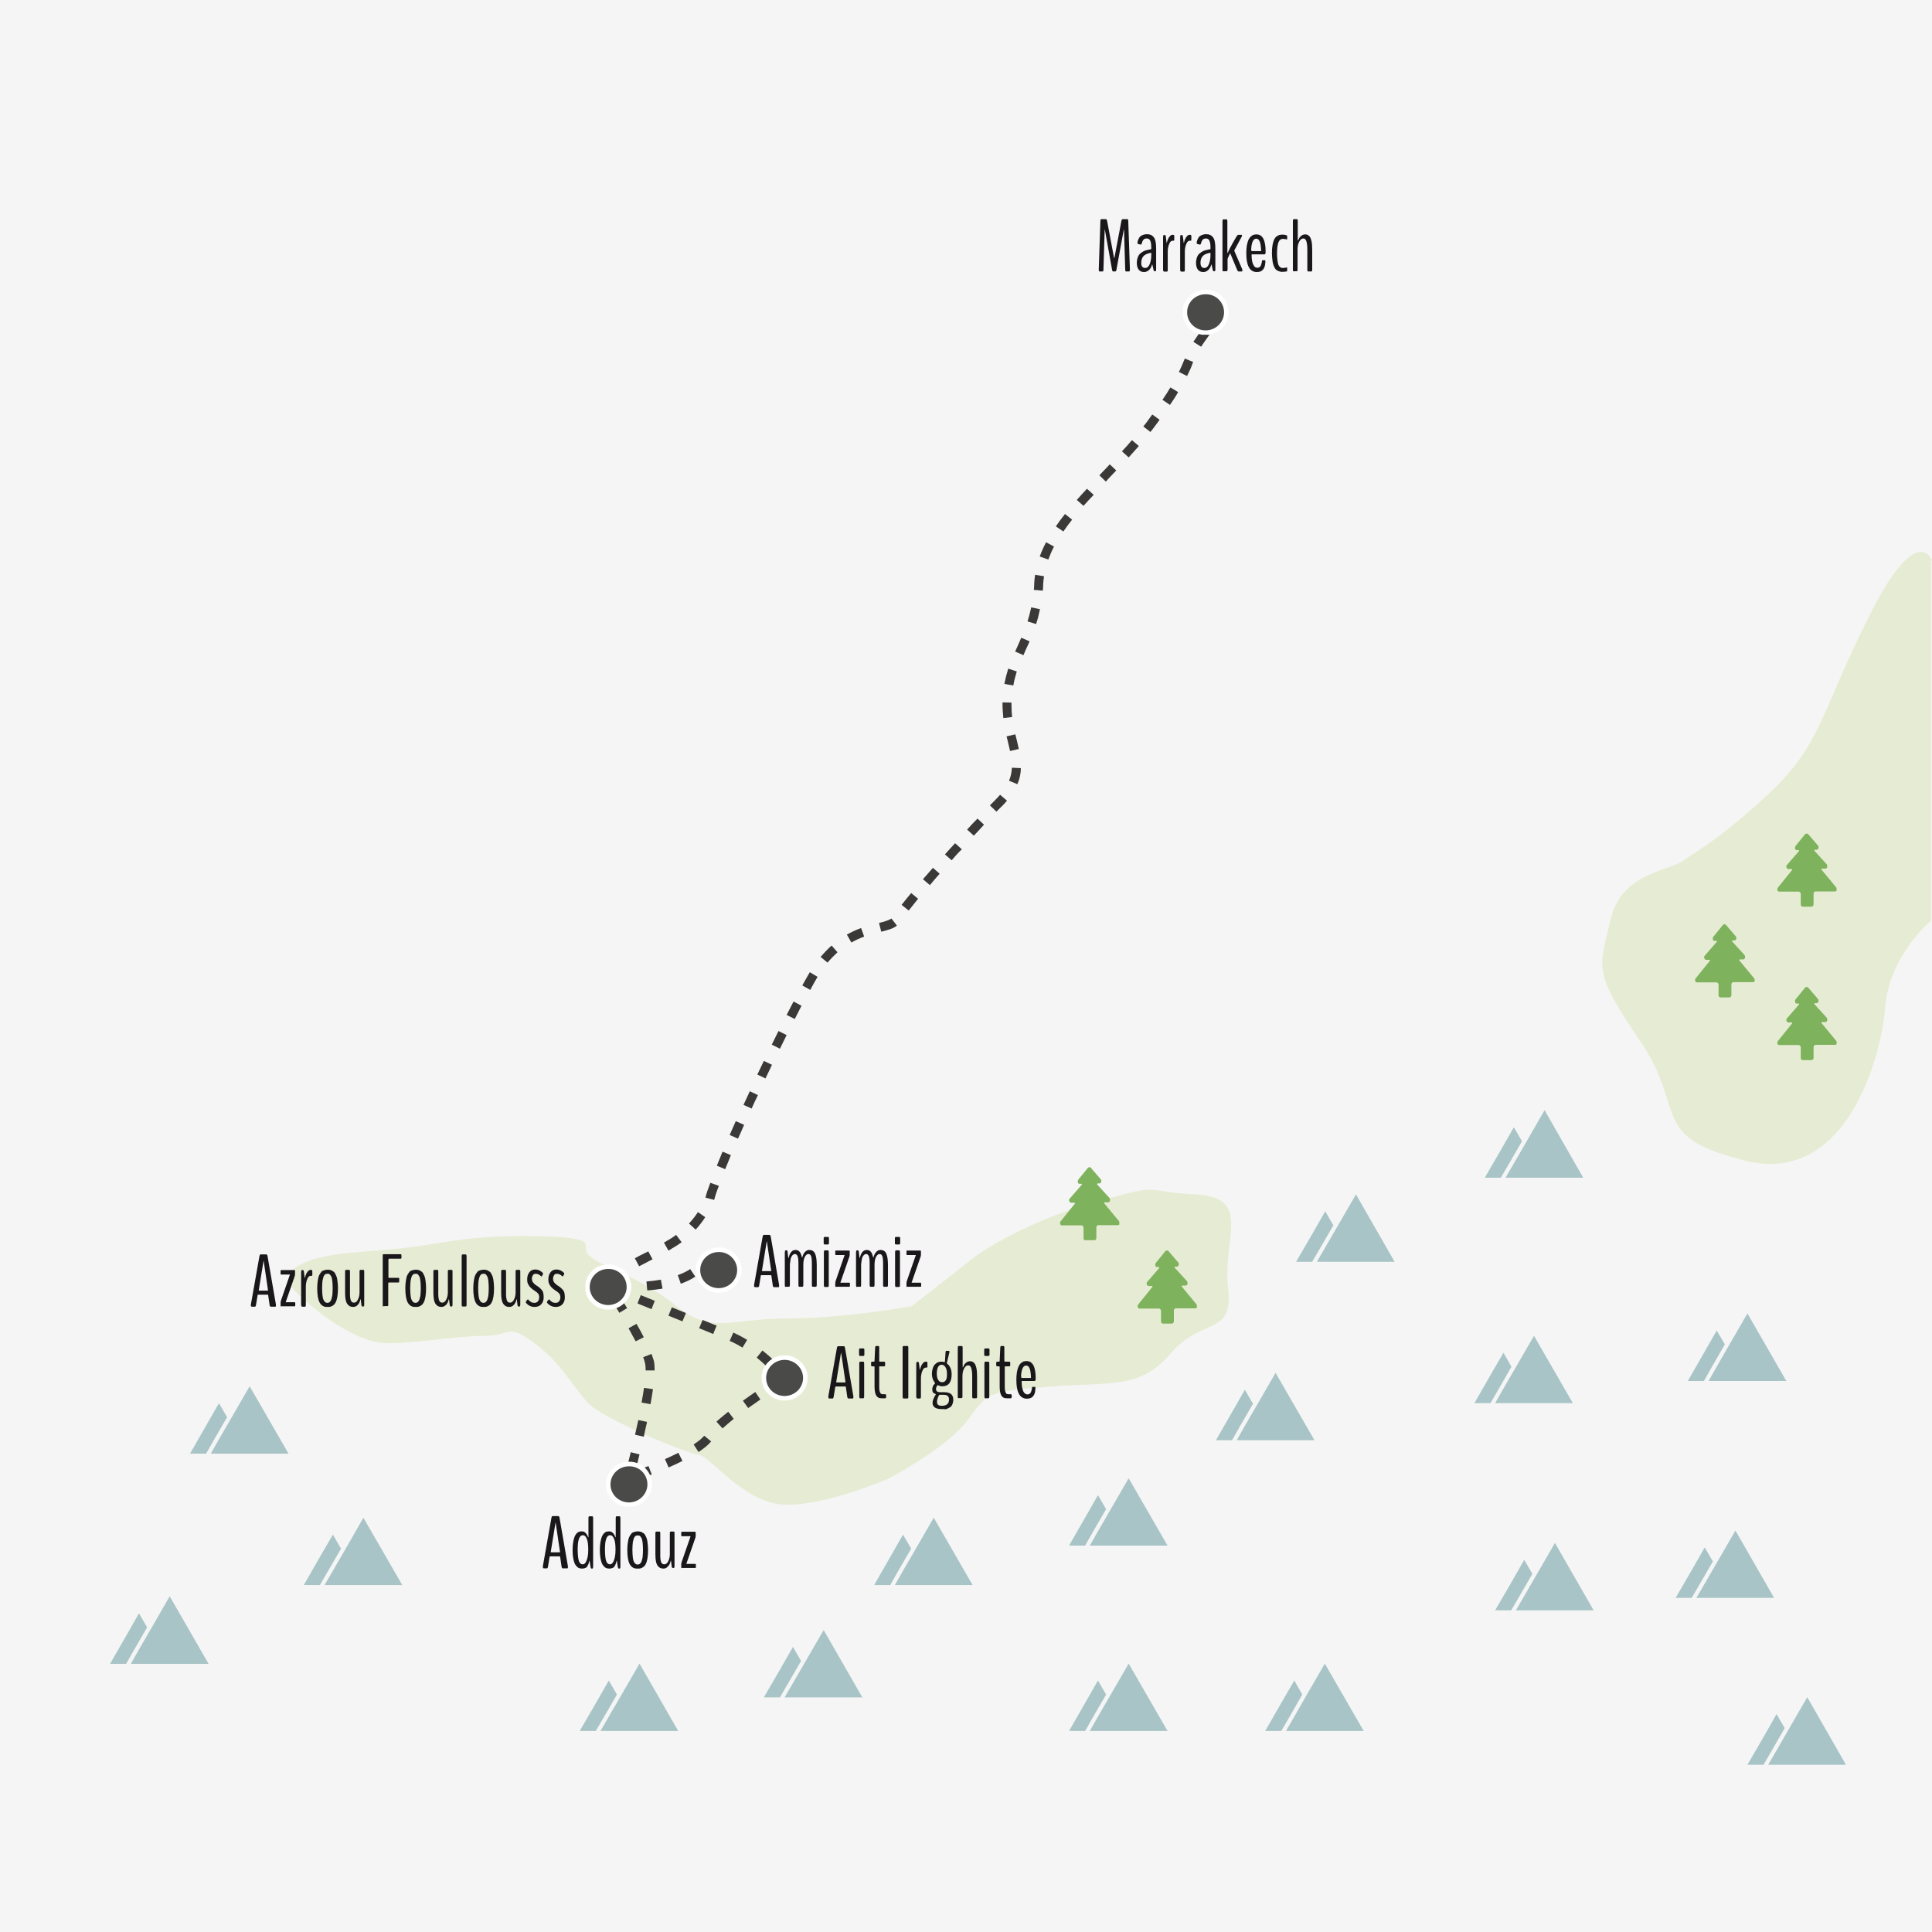 <?xml version="1.0" encoding="utf-8"?>
<!-- Generator: Adobe Illustrator 24.0.0, SVG Export Plug-In . SVG Version: 6.00 Build 0)  -->
<svg version="1.1" id="Calque_1" xmlns="http://www.w3.org/2000/svg" xmlns:xlink="http://www.w3.org/1999/xlink" x="0px" y="0px"
	 viewBox="0 0 949.5 949.5" style="enable-background:new 0 0 949.5 949.5;" xml:space="preserve">
<style type="text/css">
	.st0{fill:#F5F5F5;}
	.st1{opacity:0.18;enable-background:new    ;}
	.st2{fill:#A3C135;}
	.st3{fill:#3A3938;}
	.st4{clip-path:url(#SVGID_2_);}
	.st5{fill:#4A4A49;stroke:#FFFFFF;stroke-width:2.247;stroke-miterlimit:10;}
	.st6{clip-path:url(#SVGID_4_);}
	.st7{clip-path:url(#SVGID_6_);}
	.st8{clip-path:url(#SVGID_8_);}
	.st9{clip-path:url(#SVGID_10_);}
	.st10{enable-background:new    ;}
	.st11{fill:#1A171B;}
	.st12{clip-path:url(#SVGID_12_);}
	.st13{fill:#A8C4C6;}
	.st14{clip-path:url(#SVGID_14_);}
	.st15{clip-path:url(#SVGID_16_);}
	.st16{clip-path:url(#SVGID_18_);}
	.st17{clip-path:url(#SVGID_20_);}
	.st18{clip-path:url(#SVGID_22_);}
	.st19{clip-path:url(#SVGID_24_);}
	.st20{clip-path:url(#SVGID_26_);}
	.st21{clip-path:url(#SVGID_28_);}
	.st22{clip-path:url(#SVGID_30_);}
	.st23{clip-path:url(#SVGID_32_);}
	.st24{clip-path:url(#SVGID_34_);}
	.st25{clip-path:url(#SVGID_36_);}
	.st26{clip-path:url(#SVGID_38_);}
	.st27{clip-path:url(#SVGID_40_);}
	.st28{clip-path:url(#SVGID_42_);}
	.st29{clip-path:url(#SVGID_44_);}
	.st30{clip-path:url(#SVGID_46_);}
	.st31{fill:#7EB25D;}
	.st32{clip-path:url(#SVGID_48_);}
	.st33{clip-path:url(#SVGID_50_);}
	.st34{clip-path:url(#SVGID_52_);}
	.st35{clip-path:url(#SVGID_54_);}
</style>
<g id="Calque_5">
	<g>
		<rect class="st0" width="949.5" height="949.5"/>
	</g>
</g>
<g id="Calque_8">
	<g class="st1">
		<path class="st2" d="M169,616c-16.5,2-36.5,7.5-22,20.5c14.5,13.5,30,22.5,41,23.5c11,1,36.5-3.5,50-3.5c13.5,0,11-6.5,24.5,3.5
			s19,21.5,26.5,29.5s49,25,54.5,25.5c5.5,0.5,22,24,42.5,24.5c20.5,0.5,51-13,51-13s28.5-15,38.5-28.5c10-13.5,9-14,40-16.5
			s44.5,1.5,60-16.5c15.5-18,31-8,28-32.5c-2.5-24.5,12-44-16-45.5c-28-1.5-14.5-6-50,4S480,617,480,617l-32,25c0,0-33.5,6-61.5,6
			s-36,8-54-6c-17.5-14.5-37.5-19.5-43-25c-5.5-5,8.5-9-28-9.5c-36.5-0.5-47.5,5-70,6.5C169,616,169,616,169,616z"/>
	</g>
	<g class="st1">
		<path class="st2" d="M949.5,275.5c0,0-7-20-30.5,26.5c-23.5,46.5-23.5,62-46.5,85C849,409.5,836,417,828,422.5
			c-8,6-31,6-36.5,29.5c-5.5,24-9,25,14.5,59.5c23.5,34.5,3.5,47,52,59c49,12,66.5-50,68.5-75.5c2-25.5,22.5-42.5,22.5-42.5v-177
			H949.5z"/>
	</g>
</g>
<g id="Calque_10">
</g>
<g id="Calque_1_1_">
	<g>
		<path class="st3" d="M306.3,634.9c-1.6,0-2.1-0.1-2.8-0.4c-0.3-0.1-0.6-0.2-1.8-0.3l0.2-4.4c1.7,0.1,2.4,0.3,3,0.5
			c0.2,0.1,0.4,0.1,1.4,0.1c0.6,0,1.5,0,2.7-0.1l0.2,4.4C307.9,634.9,307,634.9,306.3,634.9z M318.1,634.2l-0.4-4.4
			c2.5-0.2,4.9-0.5,7.1-0.9l0.8,4.4C323.3,633.7,320.7,634,318.1,634.2z M334.6,630.9l-1.5-4.2c2.4-0.9,4.5-1.9,6.1-3l2.5,3.7
			C339.7,628.8,337.3,629.9,334.6,630.9z M300.4,630.4l-2.7-3.6c1.5-1.1,3.6-2.4,6.5-4.1l2.2,3.8
			C303.7,628.2,301.7,629.4,300.4,630.4z M314.1,622.3l-2.1-3.9c1.6-0.9,3.3-1.8,5-2.6l1.6-0.8l2.1,3.9l-1.6,0.8
			C317.4,620.6,315.8,621.5,314.1,622.3z M328.5,614.6l-2.2-3.9c0.7-0.4,1.4-0.8,2-1.2c1.4-0.8,2.7-1.6,4-2.6l2.7,3.6
			c-1.5,1.1-3,2.1-4.5,2.9C330,613.8,329.3,614.2,328.5,614.6z M341.9,604.3l-3.3-3c1.6-1.7,3.1-3.6,4.4-5.6l3.6,2.5
			C345.2,600.4,343.6,602.4,341.9,604.3z M351,589.7l-4.3-1.1c0.4-1.8,1.2-4.2,2.4-7.3l4.2,1.5C352.1,585.8,351.4,588.1,351,589.7z
			 M356.4,574.6l-4.1-1.7c0.9-2.2,1.8-4.5,2.8-6.9l4.1,1.7C358.2,570.2,357.3,572.5,356.4,574.6z M362.7,559.6l-4.1-1.8
			c1-2.2,2-4.5,3-6.8l4.1,1.8C364.7,555.2,363.7,557.4,362.7,559.6z M369.4,544.8l-4-1.8c1-2.2,2.1-4.5,3.1-6.7l4,1.9
			C371.4,540.3,370.4,542.6,369.4,544.8z M376.2,530l-4-1.9c1.1-2.2,2.1-4.5,3.2-6.7l4,1.9C378.3,525.6,377.3,527.8,376.2,530z
			 M383.3,515.4l-4-2c1.1-2.3,2.2-4.5,3.3-6.7l4,2C385.5,510.9,384.4,513.1,383.3,515.4z M390.6,500.8l-4-2c1.2-2.3,2.3-4.5,3.4-6.6
			l3.9,2.1C392.9,496.4,391.7,498.5,390.6,500.8z M398.2,486.5l-3.9-2.2c1.3-2.4,2.6-4.6,3.7-6.5l3.8,2.3
			C400.7,481.9,399.5,484.1,398.2,486.5z M406.7,473.1l-3.4-2.8c1.7-2,3.5-3.9,5.4-5.6l2.9,3.3C409.9,469.6,408.2,471.3,406.7,473.1
			z M418.4,463.2l-2.2-3.9c2.2-1.2,4.5-2.3,7-3.2l1.5,4.2C422.5,461.1,420.4,462.1,418.4,463.2z M433.1,457.9l-1.1-4.3
			c2.4-0.6,4.9-1.3,6.1-2.2l2.7,3.5C439.1,456.3,436.7,457,433.1,457.9z M446.6,447.5l-3.5-2.8c1.3-1.7,2.9-3.6,4.7-5.8l3.4,2.8
			C449.5,443.9,447.9,445.8,446.6,447.5z M457,435l-3.4-2.9c1.6-1.8,3.2-3.7,4.9-5.6l3.3,2.9C460.1,431.3,458.5,433.2,457,435z
			 M467.7,422.8l-3.3-2.9c1.6-1.8,3.3-3.7,5-5.5l3.3,3C470.9,419.1,469.3,420.9,467.7,422.8z M478.6,410.7l-3.3-3
			c1.7-1.9,3.4-3.7,5.1-5.4l3.2,3C482,407.1,480.3,408.9,478.6,410.7z M489.7,398.9l-3.2-3.1c0.8-0.8,1.6-1.6,2.4-2.4
			c1-1,1.8-1.9,2.6-2.8l3.4,2.9c-0.9,1-1.8,2.1-2.9,3.1C491.3,397.3,490.5,398.1,489.7,398.9z M500,385.4l-4.1-1.7
			c0.9-2.1,1.3-4.2,1.4-6.4l4.4,0.2C501.7,380.3,501.1,382.9,500,385.4z M496.4,369.1c-0.3-1.3-0.6-2.6-0.9-3.9
			c-0.3-1.1-0.5-2.2-0.8-3.3l4.3-1c0.3,1.1,0.5,2.2,0.8,3.2c0.3,1.4,0.6,2.7,0.9,4L496.4,369.1z M493.1,352.9
			c-0.2-2.2-0.4-4.4-0.4-6.6c0-0.4,0-0.7,0-1.1l4.4,0.1c0,0.4,0,0.7,0,1c0,2,0.1,4,0.3,6.1L493.1,352.9z M498,336.9l-4.4-0.8
			c0.5-2.5,1.1-4.9,1.9-7.5l4.2,1.4C499,332.3,498.4,334.6,498,336.9z M503,322l-4.1-1.8c0.4-0.8,0.7-1.6,1.1-2.4
			c0.6-1.4,1.3-2.9,1.9-4.4l4.1,1.8c-0.7,1.5-1.3,3-2,4.4C503.7,320.4,503.3,321.2,503,322z M509.2,306.7l-4.2-1.3
			c0.7-2.3,1.3-4.6,1.8-6.9l4.3,0.9C510.6,301.9,510,304.3,509.2,306.7z M512.5,290.3l-4.4-0.4c0.1-1.1,0.2-2.3,0.2-3.5
			c0.1-1.3,0.2-2.6,0.4-3.9l4.4,0.7c-0.2,1.2-0.3,2.4-0.4,3.5C512.7,287.9,512.6,289.1,512.5,290.3z M515.2,275l-4.2-1.5
			c0.8-2.3,1.9-4.7,3.1-7l3.9,2.1C516.9,270.7,516,272.9,515.2,275z M522.6,261.2l-3.7-2.5c1.4-2,2.8-4,4.5-6.1l3.5,2.8
			C525.3,257.4,523.9,259.3,522.6,261.2z M532.5,248.6l-3.3-2.9c1.5-1.7,3.1-3.5,5-5.5l3.3,3C535.6,245.2,534,246.9,532.5,248.6z
			 M543.5,236.7l-3.2-3.1l1.3-1.4c1.3-1.3,2.5-2.6,3.8-4l3.2,3c-1.3,1.3-2.5,2.7-3.8,4L543.5,236.7z M554.7,224.8l-3.3-3
			c1.8-1.9,3.4-3.7,4.9-5.5l3.4,2.9C558.1,221,556.5,222.8,554.7,224.8z M565.4,212.3l-3.5-2.7c1.2-1.5,2.3-2.9,3.3-4.4
			c0.4-0.5,0.7-1,1.1-1.5l3.6,2.6c-0.4,0.5-0.7,1-1.1,1.5C567.7,209.3,566.6,210.8,565.4,212.3z M575,199l-3.7-2.5
			c1.5-2.2,2.8-4.2,3.9-6.1l3.8,2.3C577.9,194.7,576.5,196.8,575,199z M583.4,184.8l-4-2c1.1-2.3,1.9-4.1,2.6-5.9l0.3-0.7l4.1,1.7
			l-0.3,0.7C585.5,180.4,584.6,182.4,583.4,184.8z M590.3,170.4l-3.8-2.4c1.2-1.8,2.5-3.8,4.2-5.9l0.2-0.3l3.5,2.7l-0.2,0.3
			C592.7,166.9,591.4,168.7,590.3,170.4z M599.5,156.4l-4.1-1.3c-0.8,0.1-1.8,0.4-2.1,0.5l-1.6-4.1c0.2-0.1,2.1-0.8,3.9-0.8
			c3.1,0,4.2,2.1,4.2,3.8C599.8,155,599.7,155.7,599.5,156.4z"/>
	</g>
	<g>
		<path class="st3" d="M313.3,727.3l-1.5-4.2c2.3-0.8,4.6-1.7,6.9-2.6l1.6,4.1C318,725.6,315.6,726.5,313.3,727.3z M312.5,722
			l-4.3-1.1c0.5-2,1.1-4.4,1.8-7.2l4.3,1.1C313.6,717.6,313,720,312.5,722z M328.6,721.2l-1.8-4.1c2.4-1.1,4.6-2.1,6.6-3.1l2,4
			C333.3,719.1,331,720.1,328.6,721.2z M343.3,713.6l-2.4-3.7c2.4-1.6,4.1-3,5.2-4.3l3.4,2.8C348.2,710,346.2,711.7,343.3,713.6z
			 M316.4,706.1l-4.3-1c0.5-2.3,1.1-4.8,1.6-7.2l4.3,0.9C317.4,701.3,316.9,703.8,316.4,706.1z M355.1,702l-3-3.3
			c1.6-1.5,3.6-3.1,5.8-4.9l2.7,3.5C358.5,699,356.7,700.6,355.1,702z M367.7,692l-2.6-3.6c1.9-1.4,4-2.8,6.1-4.3l2.5,3.7
			C371.6,689.3,369.6,690.7,367.7,692z M319.7,690.1l-4.4-0.8c0.5-2.6,0.9-5.1,1.2-7.2l4.4,0.6C320.6,684.9,320.2,687.4,319.7,690.1
			z M381.1,682.9l-2.4-3.7c3.3-2.2,5.6-3.6,5.6-3.6l0.7,1.2l1.6-1.4c0.4,0.4,0.6,0.7,0.6,0.7l1.5,2l-2.1,1.3
			C386.6,679.4,384.4,680.8,381.1,682.9z M321.7,673.5l-4.4,0l0-0.3c0-2-0.2-3-0.4-3.6l0-0.1c-0.2-0.7-0.4-1.5-0.8-2.5l4.1-1.6
			c0.4,1.1,0.7,2.1,1,2.9c0.4,1.2,0.5,2.8,0.5,4.8L321.7,673.5z M377.3,672c-1.8-1.7-3.6-3.3-5.4-4.8l2.8-3.5c1.9,1.5,3.9,3.2,5.7,5
			L377.3,672z M364.9,662.3c-2.1-1.3-4.2-2.4-6.3-3.3l1.8-4.1c2.2,1,4.5,2.2,6.8,3.6L364.9,662.3z M312.4,659.2
			c-1-1.9-2.2-4.1-3.5-6.4l3.9-2.2c1.4,2.4,2.6,4.6,3.6,6.6L312.4,659.2z M350.5,655.6c-2.1-0.9-4.4-1.8-6.9-2.8l1.7-4.1
			c2.4,1,4.7,1.9,6.9,2.8L350.5,655.6z M335.4,649.4l-6.9-2.8l1.7-4.1l6.9,2.8L335.4,649.4z M304.4,645.2c-1.4-2.3-2.8-4.5-3.9-6.3
			l3.3-2.1l-5.6-2.3l1.6-4.1l6.9,2.8l-1.6,4.1l-0.5-0.2c1.1,1.7,2.3,3.6,3.6,5.8L304.4,645.2z M320.2,643.4l-6.9-2.8l1.6-4.1
			l6.9,2.8L320.2,643.4z"/>
	</g>
	<g>
		<defs>
			<rect id="SVGID_1_" x="297.9" y="718.3" width="22.6" height="22.2"/>
		</defs>
		<clipPath id="SVGID_2_">
			<use xlink:href="#SVGID_1_"  style="overflow:visible;"/>
		</clipPath>
		<g class="st4">
			<path class="st5" d="M319.3,729.5c0,5.5-4.6,10-10.2,10c-5.6,0-10.2-4.4-10.2-10c0-5.5,4.6-10,10.2-10
				C314.8,719.4,319.3,723.9,319.3,729.5"/>
		</g>
	</g>
	<g>
		<defs>
			<rect id="SVGID_3_" x="374.3" y="666.1" width="22.6" height="22.2"/>
		</defs>
		<clipPath id="SVGID_4_">
			<use xlink:href="#SVGID_3_"  style="overflow:visible;"/>
		</clipPath>
		<g class="st6">
			<path class="st5" d="M395.8,677.2c0,5.5-4.6,10-10.2,10s-10.2-4.4-10.2-10c0-5.5,4.6-10,10.2-10
				C391.2,667.2,395.8,671.7,395.8,677.2"/>
		</g>
	</g>
	<g>
		<defs>
			<rect id="SVGID_5_" x="287.7" y="621.4" width="22.6" height="22.2"/>
		</defs>
		<clipPath id="SVGID_6_">
			<use xlink:href="#SVGID_5_"  style="overflow:visible;"/>
		</clipPath>
		<g class="st7">
			<path class="st5" d="M309.1,632.5c0,5.5-4.6,10-10.2,10c-5.6,0-10.2-4.4-10.2-10c0-5.5,4.6-10,10.2-10
				C304.6,622.4,309.1,627,309.1,632.5"/>
		</g>
	</g>
	<g>
		<defs>
			<rect id="SVGID_7_" x="342" y="613.1" width="22.6" height="22.2"/>
		</defs>
		<clipPath id="SVGID_8_">
			<use xlink:href="#SVGID_7_"  style="overflow:visible;"/>
		</clipPath>
		<g class="st8">
			<path class="st5" d="M363.4,624.2c0,5.5-4.6,10-10.2,10c-5.6,0-10.2-4.4-10.2-10c0-5.5,4.6-10,10.2-10
				C358.9,614.1,363.4,618.7,363.4,624.2"/>
		</g>
	</g>
	<g>
		<defs>
			<rect id="SVGID_9_" x="581.3" y="142.3" width="22.6" height="22.2"/>
		</defs>
		<clipPath id="SVGID_10_">
			<use xlink:href="#SVGID_9_"  style="overflow:visible;"/>
		</clipPath>
		<g class="st9">
			<path class="st5" d="M602.7,153.5c0,5.5-4.6,10-10.2,10c-5.6,0-10.2-4.4-10.2-10s4.6-10,10.2-10
				C598.2,143.4,602.7,147.9,602.7,153.5"/>
		</g>
	</g>
	<g>
		<g class="st10">
			<path class="st11" d="M540.4,133.4c-0.3,0-0.4-0.3-0.4-0.9v-0.1l0.8-23.6c0-0.7,0.1-1.1,0.4-1.1h2.2c0.4,0,0.6,0.3,0.7,0.9
				l3.4,18.1c0,0.1,0,0.1,0.1,0.1s0.1,0,0.1-0.1l3.4-18c0.1-0.7,0.4-1,0.7-1h2.3c0.3,0,0.4,0.4,0.4,1.1l0.8,23.6v0.1
				c0,0.6-0.1,0.9-0.4,0.9h-1.5c-0.3,0-0.4-0.3-0.4-1l-0.6-19.5c0,0-0.1-0.1-0.1-0.1l-3.6,19.7c-0.1,0.6-0.3,0.9-0.6,0.9
				c0,0-0.2,0-0.5,0c-0.3,0-0.5,0-0.5,0c-0.3,0-0.5-0.3-0.6-1l-3.5-19.5c0,0,0,0-0.1,0c0,0,0,0.1,0,0.1l-0.6,19.4c0,0.7-0.1,1-0.4,1
				H540.4z"/>
			<path class="st11" d="M562.3,133.7c-1.2,0-2.1-0.4-2.7-1.2c-0.6-0.8-0.9-1.9-0.9-3.3c0-1,0.2-2,0.5-2.8s0.7-1.4,1.2-1.8
				s1-0.8,1.6-1.1c0.6-0.3,1.1-0.5,1.7-0.6c0.5-0.1,1-0.2,1.4-0.3c0.4-0.1,0.7-0.2,0.7-0.2v-1c0-1.4-0.2-2.4-0.5-3.1
				c-0.3-0.7-0.9-1.1-1.7-1.1c-0.7,0-1.3,0.2-1.6,0.6c-0.4,0.4-0.7,1.1-0.9,1.9c-0.1,0.2-0.1,0.3-0.2,0.4s-0.2,0.1-0.3,0.1
				c-0.2,0-0.5-0.1-0.9-0.2c-0.4-0.1-0.6-0.2-0.6-0.3c-0.1-0.1-0.1-0.4,0-1c0.2-0.8,0.5-1.4,0.8-1.9s0.8-0.9,1.5-1.2
				c0.6-0.3,1.4-0.5,2.3-0.5c1.5,0,2.6,0.5,3.4,1.6s1.1,2.9,1.1,5.5v10.2c0,0.6-0.1,0.9-0.4,0.9h-0.4c-0.2,0-0.4-0.2-0.5-0.7
				c-0.3-1.5-0.5-2.3-0.6-2.6c0,0,0-0.1,0-0.1c0,0,0,0-0.1,0c0,0,0,0,0,0.1c-0.3,1.2-0.8,2-1.4,2.6S563.3,133.7,562.3,133.7z
				 M562.8,131.7c0.9,0,1.7-0.6,2.2-1.8c0.5-1.2,0.8-2.7,0.8-4.5c0-0.8,0-1.2-0.1-1.2c0,0-0.1,0-0.4,0.1s-0.4,0.1-0.4,0.1
				c-1.4,0.3-2.5,0.9-3.1,1.7c-0.6,0.8-0.9,1.8-0.9,3C560.8,130.8,561.5,131.7,562.8,131.7z"/>
			<path class="st11" d="M572,133.4c-0.3,0-0.4-0.4-0.4-1.1v-15.4c0-0.9,0.1-1.4,0.4-1.4h0.5c0.1,0,0.2,0.1,0.3,0.2s0.1,0.5,0.2,0.9
				l0.3,2.5c0,0.2,0.1,0.3,0.1,0.3c0,0,0.1-0.1,0.1-0.3c0.3-1.2,0.7-2.1,1.2-2.7c0.5-0.7,1-1,1.5-1h0.3c0.2,0,0.4,0.1,0.5,0.2
				c0.1,0.1,0.1,0.4,0.1,0.7v1.3c0,0.3,0,0.5-0.1,0.6c0,0.1-0.1,0.1-0.3,0.1c-0.4,0-0.7,0-0.8,0.1c-0.4,0.1-0.8,0.5-1.1,1.1
				s-0.6,1.4-0.7,2.2c-0.2,0.8-0.2,1.6-0.2,2.3v8.4c0,0.8-0.1,1.1-0.4,1.1H572z"/>
			<path class="st11" d="M580.4,133.4c-0.3,0-0.4-0.4-0.4-1.1v-15.4c0-0.9,0.1-1.4,0.4-1.4h0.5c0.1,0,0.2,0.1,0.3,0.2
				s0.1,0.5,0.2,0.9l0.3,2.5c0,0.2,0.1,0.3,0.1,0.3c0,0,0.1-0.1,0.1-0.3c0.3-1.2,0.7-2.1,1.2-2.7c0.5-0.7,1-1,1.5-1h0.3
				c0.2,0,0.4,0.1,0.5,0.2c0.1,0.1,0.1,0.4,0.1,0.7v1.3c0,0.3,0,0.5-0.1,0.6c0,0.1-0.1,0.1-0.3,0.1c-0.4,0-0.7,0-0.8,0.1
				c-0.4,0.1-0.8,0.5-1.1,1.1s-0.6,1.4-0.7,2.2c-0.2,0.8-0.2,1.6-0.2,2.3v8.4c0,0.8-0.1,1.1-0.4,1.1H580.4z"/>
			<path class="st11" d="M591.4,133.7c-1.2,0-2.1-0.4-2.7-1.2c-0.6-0.8-0.9-1.9-0.9-3.3c0-1,0.2-2,0.5-2.8s0.7-1.4,1.2-1.8
				s1-0.8,1.6-1.1c0.6-0.3,1.1-0.5,1.7-0.6c0.5-0.1,1-0.2,1.4-0.3c0.4-0.1,0.7-0.2,0.7-0.2v-1c0-1.4-0.2-2.4-0.5-3.1
				c-0.3-0.7-0.9-1.1-1.7-1.1c-0.7,0-1.3,0.2-1.6,0.6c-0.4,0.4-0.7,1.1-0.9,1.9c-0.1,0.2-0.1,0.3-0.2,0.4s-0.2,0.1-0.3,0.1
				c-0.2,0-0.5-0.1-0.9-0.2c-0.4-0.1-0.6-0.2-0.6-0.3c-0.1-0.1-0.1-0.4,0-1c0.2-0.8,0.5-1.4,0.8-1.9s0.8-0.9,1.5-1.2
				c0.6-0.3,1.4-0.5,2.3-0.5c1.5,0,2.6,0.5,3.4,1.6s1.1,2.9,1.1,5.5v10.2c0,0.6-0.1,0.9-0.4,0.9h-0.4c-0.2,0-0.4-0.2-0.5-0.7
				c-0.3-1.5-0.5-2.3-0.6-2.6c0,0,0-0.1,0-0.1c0,0,0,0-0.1,0c0,0,0,0,0,0.1c-0.3,1.2-0.8,2-1.4,2.6S592.5,133.7,591.4,133.7z
				 M591.9,131.7c0.9,0,1.7-0.6,2.2-1.8c0.5-1.2,0.8-2.7,0.8-4.5c0-0.8,0-1.2-0.1-1.2c0,0-0.1,0-0.4,0.1s-0.4,0.1-0.4,0.1
				c-1.4,0.3-2.5,0.9-3.1,1.7c-0.6,0.8-0.9,1.8-0.9,3C590,130.8,590.6,131.7,591.9,131.7z"/>
			<path class="st11" d="M601.2,133.4c-0.3,0-0.4-0.4-0.4-1.1v-23.4c0-0.7,0.1-1.1,0.4-1.1h1.6c0.3,0,0.4,0.4,0.4,1.1v15.2
				c0,0.2,0,0.2,0.1,0.2c0,0,0,0,0.1-0.1c0.4-0.8,0.8-1.7,1.2-2.5c0.5-0.9,1-1.8,1.6-2.9c0.6-1.1,1.1-1.9,1.4-2.4
				c0.4-0.7,0.7-1,0.9-1h1.7c0.1,0,0.2,0.1,0.2,0.4c0,0.2-0.1,0.4-0.2,0.6l-3.5,6.5c0,0.1-0.1,0.2-0.1,0.3c0,0,0,0.1,0.1,0.3
				l3.8,8.8c0.1,0.2,0.1,0.4,0.1,0.6c0,0.3-0.1,0.5-0.2,0.5h-1.8c-0.2,0-0.4-0.3-0.7-1l-3.2-7.7c0-0.1-0.1-0.2-0.1-0.2
				c0,0-0.1,0-0.1,0.1c-0.1,0.1-0.2,0.4-0.4,0.8c-0.2,0.4-0.3,0.8-0.5,1.1l-0.2,0.5c-0.1,0.2-0.1,0.4-0.1,0.7v4.5
				c0,0.7-0.1,1.1-0.4,1.1H601.2z"/>
			<path class="st11" d="M621.8,129.1c0,1.3-0.3,2.4-1,3.3c-0.7,0.9-1.7,1.3-3.1,1.3c-3.5,0-5.2-3.1-5.2-9.2c0-1.5,0.1-2.8,0.3-4
				c0.2-1.1,0.5-2,0.8-2.7c0.3-0.6,0.7-1.2,1.2-1.6s0.9-0.7,1.3-0.8c0.4-0.1,0.9-0.2,1.4-0.2c3,0,4.5,2.8,4.5,8.5
				c0,0.9-0.2,1.3-0.5,1.3h-6.3c-0.1,0-0.1,0.1-0.1,0.4c0,1.2,0.1,2.2,0.3,3.1c0.2,0.9,0.5,1.6,0.9,2.2s1,0.9,1.6,0.9
				c0.4,0,0.8-0.1,1.1-0.3c0.3-0.2,0.5-0.5,0.7-0.9c0.1-0.4,0.2-0.7,0.3-1s0.1-0.6,0.2-1.1c0-0.2,0.1-0.4,0.2-0.4h1.2
				c0.2,0,0.3,0.2,0.3,0.7V129.1z M615.1,123.4h4.7c0,0,0-0.1,0-0.3c-0.1-2-0.3-3.5-0.7-4.4c-0.4-0.9-0.9-1.4-1.7-1.4
				c-1.4,0-2.3,1.7-2.5,5.2C615,123.1,615,123.4,615.1,123.4z"/>
			<path class="st11" d="M630.3,133.6L630.3,133.6c-0.5,0-0.8,0-1.1-0.1c-0.3-0.1-0.7-0.2-1-0.3c-0.4-0.2-0.7-0.4-1-0.6
				c-0.3-0.3-0.6-0.6-0.8-1.1c-0.3-0.5-0.5-1-0.7-1.7c-0.2-0.6-0.3-1.4-0.4-2.3c-0.1-0.9-0.2-2-0.2-3.1c0-1.5,0.1-2.9,0.3-4
				c0.2-1.1,0.5-2,0.8-2.7c0.3-0.6,0.7-1.2,1.2-1.5c0.5-0.4,0.9-0.6,1.3-0.7c0.4-0.1,0.9-0.2,1.5-0.2c0.8,0,1.5,0.1,2.2,0.4
				c0,0,0.1,0,0.1,0.1c0,0.1,0.1,0.1,0.1,0.1v1.5c0,0.1,0,0.1-0.1,0.2c0,0.1-0.1,0.1-0.1,0.1c-0.7-0.2-1.2-0.3-1.7-0.3
				c-0.4,0-0.7,0-0.9,0.1c-0.2,0.1-0.5,0.2-0.8,0.5c-0.3,0.3-0.5,0.6-0.7,1.1c-0.2,0.5-0.3,1.2-0.5,2.1c-0.1,0.9-0.2,2-0.2,3.3
				c0,1.3,0.1,2.4,0.2,3.3c0.1,0.9,0.3,1.6,0.4,2.1c0.2,0.5,0.4,0.9,0.7,1.2c0.3,0.3,0.6,0.4,0.8,0.5c0.3,0.1,0.6,0.1,1,0.1
				c0.5,0,1-0.1,1.7-0.3c0,0,0.1,0.1,0.1,0.1c0.1,0.1,0.1,0.1,0.1,0.2v1.4c0,0,0,0.1-0.1,0.2c-0.1,0.1-0.1,0.1-0.1,0.1
				C631.7,133.5,631,133.6,630.3,133.6z"/>
			<path class="st11" d="M635.8,133.4c-0.1,0-0.2-0.1-0.3-0.2c-0.1-0.1-0.1-0.4-0.1-0.7v-23.8c0-0.6,0.1-1,0.4-1h1.6
				c0.3,0,0.4,0.3,0.4,1v9.3c0,0.1,0,0.2,0.1,0.2c0,0,0.1,0,0.1-0.1c0.4-1,0.9-1.8,1.5-2.2c0.6-0.5,1.3-0.7,1.9-0.7
				c0.8,0,1.4,0.2,1.9,0.7c0.5,0.4,0.9,1.2,1.2,2.4c0.3,1.2,0.4,2.7,0.4,4.7v9.5c0,0.6-0.1,0.9-0.4,0.9h-1.6c-0.1,0-0.2-0.1-0.3-0.2
				c-0.1-0.1-0.1-0.4-0.1-0.7v-9.9c0-1.9-0.2-3.2-0.5-4.1c-0.3-0.9-0.8-1.3-1.5-1.3c-0.8,0-1.4,0.5-2,1.6c-0.6,1.1-0.8,2.4-0.8,3.9
				v9.7c0,0.4,0,0.6-0.1,0.7c-0.1,0.1-0.2,0.2-0.3,0.2H635.8z"/>
		</g>
	</g>
	<g>
		<g class="st10">
			<path class="st11" d="M370.9,632.5c-0.2,0-0.3-0.2-0.3-0.5v-0.2c0-0.1,0-0.2,0-0.3l4.2-23.7c0.1-0.6,0.3-0.9,0.6-0.9h2.8
				c0.3,0,0.5,0.3,0.6,0.9l4.1,23.7c0,0.1,0,0.2,0,0.3s0,0.2,0,0.3c0,0.3-0.1,0.5-0.3,0.5h-2.2c-0.3,0-0.5-0.3-0.6-0.8l-0.7-4.8
				c0-0.2-0.1-0.3-0.2-0.3h-4.9c0,0-0.1,0.1-0.1,0.3l-0.8,4.8c-0.1,0.3-0.1,0.5-0.2,0.6c-0.1,0.1-0.2,0.2-0.3,0.2H370.9z
				 M374.7,624.7h4.2c0.1,0,0.1-0.1,0.1-0.2c0-0.1,0-0.1,0-0.1l-2.1-14.2l0-0.1c0,0-0.1,0-0.1,0.1l-2.3,14.1c0,0,0,0.1,0,0.2
				C374.4,624.6,374.5,624.7,374.7,624.7z"/>
			<path class="st11" d="M386.1,632.5c-0.3,0-0.4-0.4-0.4-1.1v-15.6c0-0.8,0.1-1.3,0.4-1.3h0.5c0.3,0,0.5,0.3,0.5,1l0.3,2.6
				c0,0.2,0.1,0.2,0.1,0.2c0,0,0.1-0.1,0.1-0.2c0.6-2.5,1.7-3.8,3.4-3.8c0.8,0,1.4,0.3,1.9,0.8s0.9,1.5,1.2,2.8
				c0,0.1,0.1,0.1,0.1,0.1c0,0,0.1,0,0.1-0.1c0.3-1.2,0.8-2.1,1.4-2.7s1.3-0.9,2-0.9c0.5,0,0.8,0.1,1.2,0.2s0.7,0.3,1,0.6
				c0.3,0.3,0.6,0.7,0.8,1.3s0.4,1.3,0.5,2.1c0.1,0.9,0.2,1.9,0.2,3.1v9.7c0,0.7-0.1,1.1-0.4,1.1h-1.6c-0.3,0-0.4-0.4-0.4-1.1v-10.2
				c0-1.8-0.1-3.1-0.4-3.8c-0.3-0.7-0.7-1-1.3-1c-0.7,0-1.3,0.5-1.8,1.5c-0.5,1-0.7,2.3-0.7,4v9.5c0,0.7-0.1,1.1-0.4,1.1h-1.6
				c-0.3,0-0.4-0.4-0.4-1.1v-10c0-1.9-0.1-3.2-0.4-3.9c-0.3-0.7-0.7-1.1-1.3-1.1c-0.5,0-1,0.3-1.4,0.8c-0.4,0.6-0.7,1.2-0.8,2.1
				s-0.3,1.7-0.3,2.7v9.4c0,0.7-0.1,1.1-0.4,1.1H386.1z"/>
			<path class="st11" d="M405.2,611.6c-0.1,0-0.2-0.1-0.3-0.2s-0.1-0.4-0.1-0.7v-1.9c0-0.4,0-0.6,0.1-0.7s0.2-0.2,0.3-0.2h1.8
				c0.3,0,0.4,0.3,0.4,0.9v1.9c0,0.4,0,0.6-0.1,0.7s-0.2,0.2-0.3,0.2H405.2z M405.3,632.5c-0.3,0-0.4-0.4-0.4-1.1v-15.8
				c0-0.7,0.1-1.1,0.4-1.1h1.6c0.3,0,0.4,0.4,0.4,1.1v15.8c0,0.7-0.1,1.1-0.4,1.1H405.3z"/>
			<path class="st11" d="M410.8,632.5c-0.2,0-0.3-0.1-0.3-0.4v-1.5c0-0.3,0.1-0.7,0.2-1.1l4.4-12.7h-4.4c-0.1,0-0.2-0.1-0.2-0.4
				v-1.4c0-0.3,0.1-0.4,0.2-0.4h6.6c0.1,0,0.1,0,0.2,0.1s0.1,0.2,0.1,0.3v1.7c0,0.3-0.1,0.7-0.2,1l-4.4,12.7h4.5
				c0.1,0,0.2,0.1,0.2,0.4v1.2c0,0.3-0.1,0.4-0.2,0.4H410.8z"/>
			<path class="st11" d="M421.1,632.5c-0.3,0-0.4-0.4-0.4-1.1v-15.6c0-0.8,0.1-1.3,0.4-1.3h0.5c0.3,0,0.5,0.3,0.5,1l0.3,2.6
				c0,0.2,0.1,0.2,0.1,0.2c0,0,0.1-0.1,0.1-0.2c0.6-2.5,1.7-3.8,3.4-3.8c0.8,0,1.4,0.3,1.9,0.8s0.9,1.5,1.2,2.8
				c0,0.1,0.1,0.1,0.1,0.1c0,0,0.1,0,0.1-0.1c0.3-1.2,0.8-2.1,1.4-2.7s1.3-0.9,2-0.9c0.5,0,0.8,0.1,1.2,0.2s0.7,0.3,1,0.6
				c0.3,0.3,0.6,0.7,0.8,1.3s0.4,1.3,0.5,2.1c0.1,0.9,0.2,1.9,0.2,3.1v9.7c0,0.7-0.1,1.1-0.4,1.1h-1.6c-0.3,0-0.4-0.4-0.4-1.1v-10.2
				c0-1.8-0.1-3.1-0.4-3.8c-0.3-0.7-0.7-1-1.3-1c-0.7,0-1.3,0.5-1.8,1.5c-0.5,1-0.7,2.3-0.7,4v9.5c0,0.7-0.1,1.1-0.4,1.1h-1.6
				c-0.3,0-0.4-0.4-0.4-1.1v-10c0-1.9-0.1-3.2-0.4-3.9c-0.3-0.7-0.7-1.1-1.3-1.1c-0.5,0-1,0.3-1.4,0.8c-0.4,0.6-0.7,1.2-0.8,2.1
				s-0.3,1.7-0.3,2.7v9.4c0,0.7-0.1,1.1-0.4,1.1H421.1z"/>
			<path class="st11" d="M440.2,611.6c-0.1,0-0.2-0.1-0.3-0.2s-0.1-0.4-0.1-0.7v-1.9c0-0.4,0-0.6,0.1-0.7s0.2-0.2,0.3-0.2h1.8
				c0.3,0,0.4,0.3,0.4,0.9v1.9c0,0.4,0,0.6-0.1,0.7s-0.2,0.2-0.3,0.2H440.2z M440.3,632.5c-0.3,0-0.4-0.4-0.4-1.1v-15.8
				c0-0.7,0.1-1.1,0.4-1.1h1.6c0.3,0,0.4,0.4,0.4,1.1v15.8c0,0.7-0.1,1.1-0.4,1.1H440.3z"/>
			<path class="st11" d="M445.8,632.5c-0.2,0-0.3-0.1-0.3-0.4v-1.5c0-0.3,0.1-0.7,0.2-1.1l4.4-12.7h-4.4c-0.1,0-0.2-0.1-0.2-0.4
				v-1.4c0-0.3,0.1-0.4,0.2-0.4h6.6c0.1,0,0.1,0,0.2,0.1s0.1,0.2,0.1,0.3v1.7c0,0.3-0.1,0.7-0.2,1l-4.4,12.7h4.5
				c0.1,0,0.2,0.1,0.2,0.4v1.2c0,0.3-0.1,0.4-0.2,0.4H445.8z"/>
		</g>
	</g>
	<g>
		<g class="st10">
			<path class="st11" d="M407.4,687.2c-0.2,0-0.3-0.2-0.3-0.5v-0.2c0-0.1,0-0.2,0-0.3l4.2-23.7c0.1-0.6,0.3-0.9,0.6-0.9h2.8
				c0.3,0,0.5,0.3,0.6,0.9l4.1,23.7c0,0.1,0,0.2,0,0.3s0,0.2,0,0.3c0,0.3-0.1,0.5-0.3,0.5H417c-0.3,0-0.5-0.3-0.6-0.8l-0.7-4.8
				c0-0.2-0.1-0.3-0.2-0.3h-4.9c0,0-0.1,0.1-0.1,0.3l-0.8,4.8c-0.1,0.3-0.1,0.5-0.2,0.6c-0.1,0.1-0.2,0.2-0.3,0.2H407.4z
				 M411.2,679.4h4.2c0.1,0,0.1-0.1,0.1-0.2c0-0.1,0-0.1,0-0.1l-2.1-14.2l0-0.1c0,0-0.1,0-0.1,0.1L411,679c0,0,0,0.1,0,0.2
				C410.9,679.3,411,679.4,411.2,679.4z"/>
			<path class="st11" d="M422.6,666.4c-0.1,0-0.2-0.1-0.3-0.2s-0.1-0.4-0.1-0.7v-1.9c0-0.4,0-0.6,0.1-0.7s0.2-0.2,0.3-0.2h1.8
				c0.3,0,0.4,0.3,0.4,0.9v1.9c0,0.4,0,0.6-0.1,0.7s-0.2,0.2-0.3,0.2H422.6z M422.7,687.2c-0.3,0-0.4-0.4-0.4-1.1v-15.8
				c0-0.7,0.1-1.1,0.4-1.1h1.6c0.3,0,0.4,0.4,0.4,1.1v15.8c0,0.7-0.1,1.1-0.4,1.1H422.7z"/>
			<path class="st11" d="M433.5,687.2c-0.4,0-0.8,0-1.2-0.1s-0.7-0.2-1-0.5c-0.3-0.2-0.6-0.6-0.8-1c-0.2-0.4-0.4-1-0.5-1.6
				c-0.1-0.7-0.2-1.5-0.2-2.4v-9.8c0-0.2-0.1-0.3-0.2-0.3h-1.1c-0.3,0-0.4-0.3-0.4-0.8V670c0-0.5,0.1-0.8,0.4-0.8h1.1
				c0.1,0,0.2-0.2,0.2-0.5l0.3-6.3c0-0.6,0.2-0.9,0.4-0.9h1.2c0.1,0,0.2,0.1,0.3,0.2s0.1,0.4,0.1,0.7v6.3c0,0.3,0.1,0.5,0.2,0.5h2.3
				c0.1,0,0.2,0.1,0.3,0.2c0.1,0.1,0.1,0.3,0.1,0.6v0.7c0,0.3,0,0.5-0.1,0.6c-0.1,0.1-0.2,0.2-0.3,0.2h-2.3c-0.1,0-0.1,0-0.2,0.1
				c0,0,0,0.1,0,0.3v9.8c0,1,0.1,1.8,0.3,2.3c0.2,0.5,0.4,0.9,0.6,1s0.5,0.2,0.8,0.2h1.2c0.3,0,0.5,0.2,0.5,0.5v0.9
				c0,0.4-0.2,0.6-0.5,0.6H433.5z"/>
			<path class="st11" d="M444,687.2c-0.1,0-0.2,0-0.2,0c-0.1,0-0.1-0.1-0.1-0.2c0-0.1-0.1-0.3-0.1-0.6v-24c0-0.3,0-0.6,0.1-0.7
				c0.1-0.1,0.2-0.2,0.3-0.2h2c0.2,0,0.3,0.1,0.3,0.2c0.1,0.1,0.1,0.3,0.1,0.7v24c0,0.4,0,0.6-0.1,0.7c-0.1,0.1-0.2,0.2-0.3,0.2H444
				z"/>
			<path class="st11" d="M450.7,687.2c-0.3,0-0.4-0.4-0.4-1.1v-15.4c0-0.9,0.1-1.4,0.4-1.4h0.5c0.1,0,0.2,0.1,0.3,0.2
				c0.1,0.2,0.1,0.5,0.2,0.9l0.3,2.5c0,0.2,0.1,0.3,0.1,0.3c0,0,0.1-0.1,0.1-0.3c0.3-1.2,0.7-2.1,1.2-2.7c0.5-0.7,1-1,1.5-1h0.3
				c0.2,0,0.4,0.1,0.5,0.2c0.1,0.1,0.1,0.4,0.1,0.7v1.3c0,0.3,0,0.5-0.1,0.6c0,0.1-0.1,0.1-0.3,0.1c-0.4,0-0.7,0-0.8,0.1
				c-0.4,0.1-0.8,0.5-1.1,1.1c-0.3,0.6-0.6,1.4-0.7,2.2c-0.2,0.8-0.2,1.6-0.2,2.3v8.4c0,0.8-0.1,1.1-0.4,1.1H450.7z"/>
			<path class="st11" d="M462.7,692.5c-1.5,0-2.6-0.3-3.3-0.8s-1.1-1.3-1.1-2.2c0-1.1,0.5-2.4,1.5-4c0-0.1,0.1-0.2,0.1-0.2
				c0-0.1,0-0.2-0.1-0.2c-0.6-0.2-1-0.5-1.2-0.7s-0.4-0.7-0.4-1.2c0-0.2,0-0.3,0-0.5c0-0.2,0-0.3,0-0.4c0-0.1,0-0.3,0.1-0.4
				s0.1-0.2,0.1-0.3c0-0.1,0.1-0.2,0.1-0.3c0.1-0.1,0.1-0.2,0.1-0.3c0,0,0.1-0.1,0.2-0.3s0.1-0.2,0.2-0.2c0,0,0.1-0.1,0.2-0.2
				c0.1-0.1,0.2-0.2,0.2-0.2c0.1-0.1,0.1-0.2,0.1-0.3c0-0.1,0-0.2-0.1-0.3c-0.9-1.2-1.4-2.6-1.4-4.2c0-1.2,0.2-2.2,0.5-3.1
				c0.3-0.9,0.8-1.6,1.6-2.2c0.7-0.6,1.7-0.8,2.8-0.8c0.3,0,0.7,0.1,1.2,0.2c0.2,0,0.3,0,0.3-0.3l0.3-4.5c0-0.3,0.1-0.5,0.1-0.6
				c0.1-0.1,0.2-0.1,0.4-0.1h1.2c0.1,0,0.1,0.1,0.2,0.2c0,0.2,0.1,0.3,0,0.5l-1.2,5c-0.1,0.3,0,0.5,0.2,0.7c0.6,0.4,1.1,1.1,1.5,2
				c0.4,0.9,0.6,1.9,0.6,3.1c0,3.9-1.5,5.9-4.6,5.9c-0.8,0-1.6-0.2-2.2-0.6c-0.2,0.2-0.4,0.4-0.6,0.8c-0.2,0.4-0.3,0.8-0.3,1.2
				c0,0.5,0.2,0.8,0.5,1.1c0.3,0.3,0.8,0.4,1.4,0.4h2c1.6,0,2.8,0.3,3.5,0.9c0.7,0.6,1.1,1.5,1.1,2.8c0,0.9-0.2,1.7-0.5,2.4
				c-0.3,0.7-0.8,1.2-1.4,1.5c-0.6,0.4-1.2,0.6-1.8,0.8C464.2,692.5,463.5,692.5,462.7,692.5z M463.1,679.3c0.8,0,1.4-0.4,1.8-1.1
				c0.4-0.7,0.5-1.7,0.5-3c0-1.3-0.2-2.4-0.7-3.2c-0.4-0.8-1.1-1.3-1.9-1.3c-0.8,0-1.4,0.4-1.8,1.2c-0.4,0.8-0.6,1.8-0.6,3.1
				c0,1.4,0.2,2.4,0.7,3.2S462.2,679.3,463.1,679.3z M462.8,690.9c2.4,0,3.6-1,3.6-3.1c0-1.5-0.8-2.3-2.5-2.3h-2.1
				c-0.2,0-0.5,0.4-0.8,1.2c-0.3,0.8-0.5,1.5-0.5,2.3c0,0.6,0.2,1.1,0.5,1.4C461.4,690.7,462,690.9,462.8,690.9z"/>
			<path class="st11" d="M471.1,687.2c-0.1,0-0.2-0.1-0.3-0.2c-0.1-0.1-0.1-0.4-0.1-0.7v-23.8c0-0.6,0.1-1,0.4-1h1.6
				c0.3,0,0.4,0.3,0.4,1v9.3c0,0.1,0,0.2,0.1,0.2c0,0,0.1,0,0.1-0.1c0.4-1,0.9-1.8,1.5-2.2c0.6-0.5,1.3-0.7,1.9-0.7
				c0.8,0,1.4,0.2,1.9,0.7c0.5,0.4,0.9,1.2,1.2,2.4c0.3,1.2,0.4,2.7,0.4,4.7v9.5c0,0.6-0.1,0.9-0.4,0.9h-1.6c-0.1,0-0.2-0.1-0.3-0.2
				c-0.1-0.1-0.1-0.4-0.1-0.7v-9.9c0-1.9-0.2-3.2-0.5-4.1s-0.8-1.3-1.5-1.3c-0.8,0-1.4,0.5-2,1.6c-0.6,1.1-0.8,2.4-0.8,3.9v9.7
				c0,0.4,0,0.6-0.1,0.7c-0.1,0.1-0.2,0.2-0.3,0.2H471.1z"/>
			<path class="st11" d="M484.1,666.4c-0.1,0-0.2-0.1-0.3-0.2s-0.1-0.4-0.1-0.7v-1.9c0-0.4,0-0.6,0.1-0.7s0.2-0.2,0.3-0.2h1.8
				c0.3,0,0.4,0.3,0.4,0.9v1.9c0,0.4,0,0.6-0.1,0.7c-0.1,0.1-0.2,0.2-0.3,0.2H484.1z M484.2,687.2c-0.3,0-0.4-0.4-0.4-1.1v-15.8
				c0-0.7,0.1-1.1,0.4-1.1h1.6c0.3,0,0.4,0.4,0.4,1.1v15.8c0,0.7-0.1,1.1-0.4,1.1H484.2z"/>
			<path class="st11" d="M495,687.2c-0.4,0-0.8,0-1.2-0.1c-0.3-0.1-0.7-0.2-1-0.5c-0.3-0.2-0.6-0.6-0.8-1s-0.4-1-0.5-1.6
				c-0.1-0.7-0.2-1.5-0.2-2.4v-9.8c0-0.2-0.1-0.3-0.2-0.3H490c-0.3,0-0.4-0.3-0.4-0.8V670c0-0.5,0.1-0.8,0.4-0.8h1.1
				c0.1,0,0.2-0.2,0.2-0.5l0.3-6.3c0-0.6,0.2-0.9,0.4-0.9h1.2c0.1,0,0.2,0.1,0.3,0.2s0.1,0.4,0.1,0.7v6.3c0,0.3,0.1,0.5,0.2,0.5h2.3
				c0.1,0,0.2,0.1,0.3,0.2s0.1,0.3,0.1,0.6v0.7c0,0.3,0,0.5-0.1,0.6c-0.1,0.1-0.2,0.2-0.3,0.2H494c-0.1,0-0.1,0-0.2,0.1
				c0,0,0,0.1,0,0.3v9.8c0,1,0.1,1.8,0.3,2.3c0.2,0.5,0.4,0.9,0.6,1c0.2,0.1,0.5,0.2,0.8,0.2h1.2c0.3,0,0.5,0.2,0.5,0.5v0.9
				c0,0.4-0.2,0.6-0.5,0.6H495z"/>
			<path class="st11" d="M508.8,682.8c0,1.3-0.3,2.4-1,3.3c-0.7,0.9-1.7,1.3-3.1,1.3c-3.5,0-5.2-3.1-5.2-9.2c0-1.5,0.1-2.8,0.3-4
				c0.2-1.1,0.5-2,0.8-2.7c0.3-0.6,0.7-1.2,1.2-1.6s0.9-0.7,1.3-0.8c0.4-0.1,0.9-0.2,1.4-0.2c3,0,4.5,2.8,4.5,8.5
				c0,0.9-0.2,1.3-0.5,1.3h-6.3c-0.1,0-0.1,0.1-0.1,0.4c0,1.2,0.1,2.2,0.3,3.1c0.2,0.9,0.5,1.7,0.9,2.2s1,0.9,1.6,0.9
				c0.4,0,0.8-0.1,1.1-0.3c0.3-0.2,0.5-0.5,0.7-0.9c0.1-0.4,0.2-0.7,0.3-1s0.1-0.6,0.2-1.1c0-0.2,0.1-0.4,0.2-0.4h1.2
				c0.2,0,0.3,0.2,0.3,0.7V682.8z M502,677.2h4.7c0,0,0-0.1,0-0.3c-0.1-2-0.3-3.5-0.7-4.4c-0.4-0.9-0.9-1.4-1.7-1.4
				c-1.4,0-2.3,1.7-2.5,5.2C502,676.8,502,677.2,502,677.2z"/>
		</g>
	</g>
	<g>
		<g class="st10">
			<path class="st11" d="M267.1,770.7c-0.2,0-0.3-0.2-0.3-0.5v-0.2c0-0.1,0-0.2,0-0.3L271,746c0.1-0.6,0.3-0.9,0.6-0.9h2.8
				c0.3,0,0.5,0.3,0.6,0.9l4.1,23.7c0,0.1,0,0.2,0,0.3s0,0.2,0,0.3c0,0.3-0.1,0.5-0.3,0.5h-2.2c-0.3,0-0.5-0.3-0.6-0.8l-0.7-4.8
				c0-0.2-0.1-0.3-0.2-0.3h-4.9c0,0-0.1,0.1-0.1,0.3l-0.8,4.8c-0.1,0.3-0.1,0.5-0.2,0.6c-0.1,0.1-0.2,0.2-0.3,0.2H267.1z
				 M270.9,762.9h4.2c0.1,0,0.1-0.1,0.1-0.2c0-0.1,0-0.1,0-0.1l-2.1-14.2l0-0.1c0,0-0.1,0-0.1,0.1l-2.3,14.1c0,0,0,0.1,0,0.2
				C270.6,762.8,270.7,762.9,270.9,762.9z"/>
			<path class="st11" d="M286,770.9c-0.5,0-0.9-0.1-1.3-0.2c-0.4-0.1-0.8-0.4-1.2-0.8c-0.4-0.4-0.8-0.9-1.1-1.6s-0.5-1.5-0.7-2.6
				s-0.3-2.4-0.3-3.9c0-1.5,0.1-2.8,0.3-3.9s0.4-2,0.7-2.7c0.3-0.7,0.6-1.2,1-1.6s0.8-0.7,1.2-0.8c0.4-0.1,0.8-0.2,1.3-0.2
				c1.4,0,2.4,0.9,3.1,2.8c0,0,0.1,0.1,0.1,0.2c0,0,0.1-0.1,0.1-0.2v-9.1c0-0.7,0.1-1.1,0.4-1.1h1.5c0.3,0,0.4,0.4,0.4,1.1v23.4
				c0,0.8-0.1,1.2-0.4,1.2h-0.4c-0.2,0-0.4-0.3-0.5-1c-0.2-1.2-0.3-2.1-0.4-2.6c0-0.2,0-0.3-0.1-0.3c0,0.1-0.1,0.1-0.1,0.2
				c-0.3,1.5-0.8,2.5-1.4,3.1C287.8,770.6,287,770.9,286,770.9z M289.1,761.6c0-2.3-0.2-4.1-0.7-5.3s-1.1-1.8-1.9-1.8
				c-0.4,0-0.7,0.1-1,0.3c-0.3,0.2-0.5,0.5-0.8,1c-0.2,0.5-0.4,1.2-0.6,2.2c-0.1,1-0.2,2.1-0.2,3.6c0,1.4,0.1,2.6,0.2,3.6
				c0.1,1,0.3,1.7,0.5,2.2c0.2,0.5,0.5,0.9,0.8,1.1s0.6,0.3,1,0.3c0.8,0,1.4-0.6,1.9-1.9S289.1,764,289.1,761.6z"/>
			<path class="st11" d="M299.4,770.9c-0.5,0-0.9-0.1-1.3-0.2c-0.4-0.1-0.8-0.4-1.2-0.8c-0.4-0.4-0.8-0.9-1.1-1.6s-0.5-1.5-0.7-2.6
				s-0.3-2.4-0.3-3.9c0-1.5,0.1-2.8,0.3-3.9s0.4-2,0.7-2.7c0.3-0.7,0.6-1.2,1-1.6s0.8-0.7,1.2-0.8c0.4-0.1,0.8-0.2,1.3-0.2
				c1.4,0,2.4,0.9,3.1,2.8c0,0,0.1,0.1,0.1,0.2c0,0,0.1-0.1,0.1-0.2v-9.1c0-0.7,0.1-1.1,0.4-1.1h1.5c0.3,0,0.4,0.4,0.4,1.1v23.4
				c0,0.8-0.1,1.2-0.4,1.2h-0.4c-0.2,0-0.4-0.3-0.5-1c-0.2-1.2-0.3-2.1-0.4-2.6c0-0.2,0-0.3-0.1-0.3c0,0.1-0.1,0.1-0.1,0.2
				c-0.3,1.5-0.8,2.5-1.4,3.1C301.2,770.6,300.4,770.9,299.4,770.9z M302.5,761.6c0-2.3-0.2-4.1-0.7-5.3s-1.1-1.8-1.9-1.8
				c-0.4,0-0.7,0.1-1,0.3c-0.3,0.2-0.5,0.5-0.8,1c-0.2,0.5-0.4,1.2-0.6,2.2c-0.1,1-0.2,2.1-0.2,3.6c0,1.4,0.1,2.6,0.2,3.6
				c0.1,1,0.3,1.7,0.5,2.2c0.2,0.5,0.5,0.9,0.8,1.1s0.6,0.3,1,0.3c0.8,0,1.4-0.6,1.9-1.9S302.5,764,302.5,761.6z"/>
			<path class="st11" d="M314.8,770.8c-0.4,0.1-0.9,0.1-1.4,0.1s-1,0-1.4-0.1c-0.4-0.1-0.9-0.3-1.4-0.7c-0.5-0.4-0.9-0.9-1.2-1.5
				c-0.3-0.6-0.6-1.5-0.8-2.7c-0.2-1.2-0.3-2.6-0.3-4.2c0-1.2,0.1-2.2,0.2-3.1c0.1-0.9,0.3-1.7,0.4-2.3c0.2-0.6,0.4-1.2,0.7-1.6
				c0.3-0.5,0.6-0.8,0.8-1.1s0.6-0.5,1-0.6s0.7-0.2,1-0.3c0.3,0,0.6-0.1,1-0.1c0.4,0,0.7,0,1,0.1c0.3,0,0.6,0.1,1,0.3s0.7,0.4,1,0.6
				s0.6,0.6,0.8,1.1c0.3,0.5,0.5,1,0.7,1.6c0.2,0.6,0.3,1.4,0.4,2.3c0.1,0.9,0.2,2,0.2,3.1c0,1.6-0.1,3-0.3,4.2
				c-0.2,1.2-0.5,2.1-0.8,2.7c-0.3,0.6-0.7,1.1-1.2,1.5C315.7,770.4,315.2,770.7,314.8,770.8z M313.4,768.9c0.4,0,0.7-0.1,1-0.3
				c0.3-0.2,0.5-0.5,0.8-1c0.2-0.5,0.4-1.2,0.6-2.2c0.1-1,0.2-2.2,0.2-3.7c0-1.5-0.1-2.8-0.2-3.7c-0.1-1-0.3-1.7-0.6-2.2
				s-0.5-0.8-0.8-1c-0.3-0.2-0.6-0.2-1-0.2c-0.4,0-0.7,0.1-1,0.2c-0.3,0.2-0.5,0.5-0.8,1c-0.2,0.5-0.4,1.2-0.6,2.2
				c-0.1,1-0.2,2.2-0.2,3.7c0,1.5,0.1,2.7,0.2,3.7c0.1,1,0.3,1.7,0.6,2.2c0.2,0.5,0.5,0.8,0.8,1
				C312.6,768.8,312.9,768.9,313.4,768.9z"/>
			<path class="st11" d="M326.1,770.9c-0.6,0-1.1-0.1-1.6-0.3c-0.4-0.2-0.8-0.5-1.2-1s-0.7-1.2-0.9-2.1s-0.3-2.1-0.3-3.5v-10.4
				c0-0.4,0-0.6,0.1-0.7c0.1-0.1,0.2-0.2,0.3-0.2h1.6c0.2,0,0.3,0.1,0.3,0.2c0.1,0.1,0.1,0.4,0.1,0.7v11c0,1.5,0.2,2.6,0.5,3.3
				c0.3,0.6,0.8,0.9,1.5,0.9c0.8,0,1.4-0.5,1.9-1.5c0.5-1,0.8-2.2,0.8-3.4v-10.3c0-0.4,0-0.6,0.1-0.7c0.1-0.1,0.2-0.2,0.3-0.2h1.5
				c0.2,0,0.3,0.1,0.3,0.2c0.1,0.1,0.1,0.4,0.1,0.7v15.9c0,0.7-0.1,1.1-0.4,1.1h-0.4c-0.2,0-0.3-0.1-0.4-0.2
				c-0.1-0.1-0.2-0.4-0.2-0.7l-0.3-2.5c0-0.2-0.1-0.2-0.1-0.2c0,0-0.1,0.1-0.1,0.2c-0.3,1.3-0.8,2.2-1.4,2.7
				C327.6,770.6,326.9,770.9,326.1,770.9z"/>
			<path class="st11" d="M335.1,770.7c-0.2,0-0.3-0.1-0.3-0.4v-1.5c0-0.3,0.1-0.7,0.2-1.1l4.4-12.7H335c-0.1,0-0.2-0.1-0.2-0.4v-1.4
				c0-0.3,0.1-0.4,0.2-0.4h6.6c0.1,0,0.1,0,0.2,0.1s0.1,0.2,0.1,0.3v1.7c0,0.3-0.1,0.7-0.2,1l-4.4,12.7h4.5c0.1,0,0.2,0.1,0.2,0.4
				v1.2c0,0.3-0.1,0.4-0.2,0.4H335.1z"/>
		</g>
	</g>
	<g>
		<g class="st10">
			<path class="st11" d="M123.6,642.1c-0.2,0-0.3-0.2-0.3-0.5v-0.2c0-0.1,0-0.2,0-0.3l4.2-23.7c0.1-0.6,0.3-0.9,0.6-0.9h2.8
				c0.3,0,0.5,0.3,0.6,0.9l4.1,23.7c0,0.1,0,0.2,0,0.3s0,0.2,0,0.3c0,0.3-0.1,0.5-0.3,0.5h-2.2c-0.3,0-0.5-0.3-0.6-0.8l-0.7-4.8
				c0-0.2-0.1-0.3-0.2-0.3h-4.9c0,0-0.1,0.1-0.1,0.3l-0.8,4.8c-0.1,0.3-0.1,0.5-0.2,0.6c-0.1,0.1-0.2,0.2-0.3,0.2H123.6z
				 M127.4,634.3h4.2c0.1,0,0.1-0.1,0.1-0.2c0-0.1,0-0.1,0-0.1l-2.1-14.2l0-0.1c0,0-0.1,0-0.1,0.1l-2.3,14.1c0,0,0,0.1,0,0.2
				C127.1,634.2,127.2,634.3,127.4,634.3z"/>
			<path class="st11" d="M138.2,642.1c-0.2,0-0.3-0.1-0.3-0.4v-1.5c0-0.3,0.1-0.7,0.2-1.1l4.4-12.7h-4.4c-0.1,0-0.2-0.1-0.2-0.4
				v-1.4c0-0.3,0.1-0.4,0.2-0.4h6.6c0.1,0,0.1,0,0.2,0.1s0.1,0.2,0.1,0.3v1.7c0,0.3-0.1,0.7-0.2,1l-4.4,12.7h4.5
				c0.1,0,0.2,0.1,0.2,0.4v1.2c0,0.3-0.1,0.4-0.2,0.4H138.2z"/>
			<path class="st11" d="M148.4,642.1c-0.3,0-0.4-0.4-0.4-1.1v-15.4c0-0.9,0.1-1.4,0.4-1.4h0.5c0.1,0,0.2,0.1,0.3,0.2
				c0.1,0.2,0.1,0.5,0.2,0.9l0.3,2.5c0,0.2,0.1,0.3,0.1,0.3c0,0,0.1-0.1,0.1-0.3c0.3-1.2,0.7-2.1,1.2-2.7c0.5-0.7,1-1,1.5-1h0.3
				c0.2,0,0.4,0.1,0.5,0.2c0.1,0.1,0.1,0.4,0.1,0.7v1.3c0,0.3,0,0.5-0.1,0.6c0,0.1-0.1,0.1-0.3,0.1c-0.4,0-0.7,0-0.8,0.1
				c-0.4,0.1-0.8,0.5-1.1,1.1c-0.3,0.6-0.6,1.4-0.7,2.2c-0.2,0.8-0.2,1.6-0.2,2.3v8.4c0,0.8-0.1,1.1-0.4,1.1H148.4z"/>
			<path class="st11" d="M162.4,642.2c-0.4,0.1-0.9,0.1-1.4,0.1s-1,0-1.4-0.1c-0.4-0.1-0.9-0.3-1.4-0.7c-0.5-0.4-0.9-0.9-1.2-1.5
				c-0.3-0.6-0.6-1.5-0.8-2.7c-0.2-1.2-0.3-2.6-0.3-4.2c0-1.2,0.1-2.2,0.2-3.1c0.1-0.9,0.3-1.7,0.4-2.3c0.2-0.6,0.4-1.2,0.7-1.6
				c0.3-0.5,0.6-0.8,0.8-1.1s0.6-0.5,1-0.6s0.7-0.2,1-0.3c0.3,0,0.6-0.1,1-0.1c0.4,0,0.7,0,1,0.1c0.3,0,0.6,0.1,1,0.3s0.7,0.4,1,0.6
				s0.6,0.6,0.8,1.1c0.3,0.5,0.5,1,0.7,1.6c0.2,0.6,0.3,1.4,0.4,2.3c0.1,0.9,0.2,2,0.2,3.1c0,1.6-0.1,3-0.3,4.2
				c-0.2,1.2-0.5,2.1-0.8,2.7c-0.3,0.6-0.7,1.1-1.2,1.5C163.2,641.8,162.8,642.1,162.4,642.2z M160.9,640.3c0.4,0,0.7-0.1,1-0.3
				c0.3-0.2,0.5-0.5,0.8-1c0.2-0.5,0.4-1.2,0.6-2.2c0.1-1,0.2-2.2,0.2-3.7c0-1.5-0.1-2.8-0.2-3.7c-0.1-1-0.3-1.7-0.6-2.2
				s-0.5-0.8-0.8-1c-0.3-0.2-0.6-0.2-1-0.2c-0.4,0-0.7,0.1-1,0.2c-0.3,0.2-0.5,0.5-0.8,1c-0.2,0.5-0.4,1.2-0.6,2.2
				c-0.1,1-0.2,2.2-0.2,3.7c0,1.5,0.1,2.7,0.2,3.7c0.1,1,0.3,1.7,0.6,2.2c0.2,0.5,0.5,0.8,0.8,1
				C160.2,640.2,160.5,640.3,160.9,640.3z"/>
			<path class="st11" d="M173.6,642.3c-0.6,0-1.1-0.1-1.6-0.3c-0.4-0.2-0.8-0.5-1.2-1s-0.7-1.2-0.9-2.1s-0.3-2.1-0.3-3.5V625
				c0-0.4,0-0.6,0.1-0.7c0.1-0.1,0.2-0.2,0.3-0.2h1.6c0.2,0,0.3,0.1,0.3,0.2c0.1,0.1,0.1,0.4,0.1,0.7v11c0,1.5,0.2,2.6,0.5,3.3
				c0.3,0.6,0.8,0.9,1.5,0.9c0.8,0,1.4-0.5,1.9-1.5c0.5-1,0.8-2.2,0.8-3.4V625c0-0.4,0-0.6,0.1-0.7c0.1-0.1,0.2-0.2,0.3-0.2h1.5
				c0.2,0,0.3,0.1,0.3,0.2c0.1,0.1,0.1,0.4,0.1,0.7V641c0,0.7-0.1,1.1-0.4,1.1h-0.4c-0.2,0-0.3-0.1-0.4-0.2
				c-0.1-0.1-0.2-0.4-0.2-0.7l-0.3-2.5c0-0.2-0.1-0.2-0.1-0.2c0,0-0.1,0.1-0.1,0.2c-0.3,1.3-0.8,2.2-1.4,2.7
				C175.2,642,174.4,642.3,173.6,642.3z"/>
			<path class="st11" d="M188.5,642.1c-0.1,0-0.2,0-0.2,0c-0.1,0-0.1-0.1-0.1-0.2c0-0.1-0.1-0.3-0.1-0.5v-24.3c0-0.3,0-0.5,0.1-0.6
				s0.2-0.1,0.3-0.1h8.4c0.1,0,0.2,0,0.2,0c0.1,0,0.1,0.1,0.1,0.2c0,0.1,0.1,0.2,0.1,0.4v1c0,0.2,0,0.4-0.1,0.4
				c0,0.1-0.1,0.2-0.1,0.2c0,0-0.1,0-0.2,0h-5.8c-0.1,0-0.2,0.2-0.2,0.5v8.6c0,0.2,0,0.3,0.1,0.3h4.8c0.2,0,0.3,0,0.3,0.1
				c0.1,0.1,0.1,0.2,0.1,0.5v1.1c0,0.2,0,0.4-0.1,0.4c0,0.1-0.1,0.2-0.1,0.2c0,0-0.1,0-0.2,0h-4.8c0,0-0.1,0-0.1,0.1
				c0,0.1-0.1,0.2-0.1,0.3v10.5c0,0.3,0,0.5-0.1,0.6s-0.2,0.1-0.3,0.1H188.5z"/>
			<path class="st11" d="M205.7,642.2c-0.4,0.1-0.9,0.1-1.4,0.1s-1,0-1.4-0.1c-0.4-0.1-0.9-0.3-1.4-0.7c-0.5-0.4-0.9-0.9-1.2-1.5
				c-0.3-0.6-0.6-1.5-0.8-2.7c-0.2-1.2-0.3-2.6-0.3-4.2c0-1.2,0.1-2.2,0.2-3.1c0.1-0.9,0.3-1.7,0.4-2.3c0.2-0.6,0.4-1.2,0.7-1.6
				c0.3-0.5,0.6-0.8,0.8-1.1s0.6-0.5,1-0.6s0.7-0.2,1-0.3c0.3,0,0.6-0.1,1-0.1c0.4,0,0.7,0,1,0.1c0.3,0,0.6,0.1,1,0.3s0.7,0.4,1,0.6
				s0.6,0.6,0.8,1.1c0.3,0.5,0.5,1,0.7,1.6c0.2,0.6,0.3,1.4,0.4,2.3c0.1,0.9,0.2,2,0.2,3.1c0,1.6-0.1,3-0.3,4.2
				c-0.2,1.2-0.5,2.1-0.8,2.7c-0.3,0.6-0.7,1.1-1.2,1.5C206.5,641.8,206.1,642.1,205.7,642.2z M204.2,640.3c0.4,0,0.7-0.1,1-0.3
				c0.3-0.2,0.5-0.5,0.8-1c0.2-0.5,0.4-1.2,0.6-2.2c0.1-1,0.2-2.2,0.2-3.7c0-1.5-0.1-2.8-0.2-3.7c-0.1-1-0.3-1.7-0.6-2.2
				s-0.5-0.8-0.8-1c-0.3-0.2-0.6-0.2-1-0.2c-0.4,0-0.7,0.1-1,0.2c-0.3,0.2-0.5,0.5-0.8,1c-0.2,0.5-0.4,1.2-0.6,2.2
				c-0.1,1-0.2,2.2-0.2,3.7c0,1.5,0.1,2.7,0.2,3.7c0.1,1,0.3,1.7,0.6,2.2c0.2,0.5,0.5,0.8,0.8,1
				C203.5,640.2,203.8,640.3,204.2,640.3z"/>
			<path class="st11" d="M217,642.3c-0.6,0-1.1-0.1-1.6-0.3c-0.4-0.2-0.8-0.5-1.2-1s-0.7-1.2-0.9-2.1s-0.3-2.1-0.3-3.5V625
				c0-0.4,0-0.6,0.1-0.7c0.1-0.1,0.2-0.2,0.3-0.2h1.6c0.2,0,0.3,0.1,0.3,0.2c0.1,0.1,0.1,0.4,0.1,0.7v11c0,1.5,0.2,2.6,0.5,3.3
				c0.3,0.6,0.8,0.9,1.5,0.9c0.8,0,1.4-0.5,1.9-1.5c0.5-1,0.8-2.2,0.8-3.4V625c0-0.4,0-0.6,0.1-0.7c0.1-0.1,0.2-0.2,0.3-0.2h1.5
				c0.2,0,0.3,0.1,0.3,0.2c0.1,0.1,0.1,0.4,0.1,0.7V641c0,0.7-0.1,1.1-0.4,1.1h-0.4c-0.2,0-0.3-0.1-0.4-0.2
				c-0.1-0.1-0.2-0.4-0.2-0.7l-0.3-2.5c0-0.2-0.1-0.2-0.1-0.2c0,0-0.1,0.1-0.1,0.2c-0.3,1.3-0.8,2.2-1.4,2.7
				C218.5,642,217.7,642.3,217,642.3z"/>
			<path class="st11" d="M227.3,642.1c-0.3,0-0.4-0.3-0.4-1v-23.5c0-0.7,0.1-1.1,0.4-1.1h1.6c0.3,0,0.4,0.4,0.4,1.1v23.5
				c0,0.7-0.1,1-0.4,1H227.3z"/>
			<path class="st11" d="M239.1,642.2c-0.4,0.1-0.9,0.1-1.4,0.1s-1,0-1.4-0.1c-0.4-0.1-0.9-0.3-1.4-0.7c-0.5-0.4-0.9-0.9-1.2-1.5
				c-0.3-0.6-0.6-1.5-0.8-2.7c-0.2-1.2-0.3-2.6-0.3-4.2c0-1.2,0.1-2.2,0.2-3.1c0.1-0.9,0.3-1.7,0.4-2.3c0.2-0.6,0.4-1.2,0.7-1.6
				c0.3-0.5,0.6-0.8,0.8-1.1s0.6-0.5,1-0.6s0.7-0.2,1-0.3c0.3,0,0.6-0.1,1-0.1c0.4,0,0.7,0,1,0.1c0.3,0,0.6,0.1,1,0.3s0.7,0.4,1,0.6
				s0.6,0.6,0.8,1.1c0.3,0.5,0.5,1,0.7,1.6c0.2,0.6,0.3,1.4,0.4,2.3c0.1,0.9,0.2,2,0.2,3.1c0,1.6-0.1,3-0.3,4.2
				c-0.2,1.2-0.5,2.1-0.8,2.7c-0.3,0.6-0.7,1.1-1.2,1.5C239.9,641.8,239.5,642.1,239.1,642.2z M237.6,640.3c0.4,0,0.7-0.1,1-0.3
				c0.3-0.2,0.5-0.5,0.8-1c0.2-0.5,0.4-1.2,0.6-2.2c0.1-1,0.2-2.2,0.2-3.7c0-1.5-0.1-2.8-0.2-3.7c-0.1-1-0.3-1.7-0.6-2.2
				s-0.5-0.8-0.8-1c-0.3-0.2-0.6-0.2-1-0.2c-0.4,0-0.7,0.1-1,0.2c-0.3,0.2-0.5,0.5-0.8,1c-0.2,0.5-0.4,1.2-0.6,2.2
				c-0.1,1-0.2,2.2-0.2,3.7c0,1.5,0.1,2.7,0.2,3.7c0.1,1,0.3,1.7,0.6,2.2c0.2,0.5,0.5,0.8,0.8,1
				C236.9,640.2,237.2,640.3,237.6,640.3z"/>
			<path class="st11" d="M250.3,642.3c-0.6,0-1.1-0.1-1.6-0.3c-0.4-0.2-0.8-0.5-1.2-1s-0.7-1.2-0.9-2.1s-0.3-2.1-0.3-3.5V625
				c0-0.4,0-0.6,0.1-0.7c0.1-0.1,0.2-0.2,0.3-0.2h1.6c0.2,0,0.3,0.1,0.3,0.2c0.1,0.1,0.1,0.4,0.1,0.7v11c0,1.5,0.2,2.6,0.5,3.3
				c0.3,0.6,0.8,0.9,1.5,0.9c0.8,0,1.4-0.5,1.9-1.5c0.5-1,0.8-2.2,0.8-3.4V625c0-0.4,0-0.6,0.1-0.7c0.1-0.1,0.2-0.2,0.3-0.2h1.5
				c0.2,0,0.3,0.1,0.3,0.2c0.1,0.1,0.1,0.4,0.1,0.7V641c0,0.7-0.1,1.1-0.4,1.1h-0.4c-0.2,0-0.3-0.1-0.4-0.2
				c-0.1-0.1-0.2-0.4-0.2-0.7l-0.3-2.5c0-0.2-0.1-0.2-0.1-0.2c0,0-0.1,0.1-0.1,0.2c-0.3,1.3-0.8,2.2-1.4,2.7
				C251.9,642,251.1,642.3,250.3,642.3z"/>
			<path class="st11" d="M267.2,637.5c0,1.5-0.4,2.6-1.2,3.5c-0.8,0.9-1.9,1.3-3.3,1.3c-1.7,0-3.1-0.7-4.3-2.1c0,0,0-0.1,0-0.1
				c0-0.2,0.1-0.5,0.4-0.9s0.5-0.6,0.6-0.6c0,0,0.1,0,0.1,0c0.5,0.6,1,1,1.5,1.3s1,0.4,1.7,0.4c0.7,0,1.3-0.3,1.7-0.8
				c0.4-0.5,0.6-1.2,0.6-2c0-0.7-0.2-1.4-0.6-1.8c-0.4-0.5-1.1-1-2-1.6c-0.6-0.4-1-0.7-1.3-1c-0.3-0.3-0.7-0.6-1-1.1
				c-0.3-0.4-0.6-0.9-0.8-1.5s-0.2-1.2-0.2-1.9c0-1.4,0.4-2.5,1.1-3.4c0.7-0.9,1.7-1.3,2.9-1.3c1.4,0,2.6,0.6,3.7,1.7
				c0,0,0.1,0.1,0.1,0.2c0,0.2-0.1,0.5-0.3,0.9s-0.4,0.6-0.5,0.6c0,0,0,0-0.1,0c-0.8-0.8-1.7-1.3-2.7-1.3c-0.6,0-1.1,0.2-1.4,0.7
				c-0.3,0.5-0.5,1-0.5,1.7c0,0.7,0.2,1.4,0.6,1.9c0.4,0.5,0.9,1,1.7,1.5c0.6,0.3,1,0.7,1.4,1s0.7,0.7,1.1,1.1s0.7,1,0.8,1.6
				S267.2,636.8,267.2,637.5z"/>
			<path class="st11" d="M277.6,637.5c0,1.5-0.4,2.6-1.2,3.5c-0.8,0.9-1.9,1.3-3.3,1.3c-1.7,0-3.1-0.7-4.3-2.1c0,0,0-0.1,0-0.1
				c0-0.2,0.1-0.5,0.4-0.9s0.5-0.6,0.6-0.6c0,0,0.1,0,0.1,0c0.5,0.6,1,1,1.5,1.3s1,0.4,1.7,0.4c0.7,0,1.3-0.3,1.7-0.8
				c0.4-0.5,0.6-1.2,0.6-2c0-0.7-0.2-1.4-0.6-1.8c-0.4-0.5-1.1-1-2-1.6c-0.6-0.4-1-0.7-1.3-1c-0.3-0.3-0.7-0.6-1-1.1
				c-0.3-0.4-0.6-0.9-0.8-1.5s-0.2-1.2-0.2-1.9c0-1.4,0.4-2.5,1.1-3.4c0.7-0.9,1.7-1.3,2.9-1.3c1.4,0,2.6,0.6,3.7,1.7
				c0,0,0.1,0.1,0.1,0.2c0,0.2-0.1,0.5-0.3,0.9s-0.4,0.6-0.5,0.6c0,0,0,0-0.1,0c-0.8-0.8-1.7-1.3-2.7-1.3c-0.6,0-1.1,0.2-1.4,0.7
				c-0.3,0.5-0.5,1-0.5,1.7c0,0.7,0.2,1.4,0.6,1.9c0.4,0.5,0.9,1,1.7,1.5c0.6,0.3,1,0.7,1.4,1s0.7,0.7,1.1,1.1s0.7,1,0.8,1.6
				S277.6,636.8,277.6,637.5z"/>
		</g>
	</g>
	<g>
		<defs>
			<rect id="SVGID_11_" x="637" y="587.1" width="48.4" height="33.1"/>
		</defs>
		<clipPath id="SVGID_12_">
			<use xlink:href="#SVGID_11_"  style="overflow:visible;"/>
		</clipPath>
		<g class="st12">
			<g>
				<polygon class="st13" points="651.3,595.3 644.9,606.5 637,620.1 644.9,620.1 648.8,613.4 655.3,602.2 				"/>
				<polygon class="st13" points="666.4,587 657.6,602.2 651.1,613.4 647.2,620.1 654.9,620.1 667.9,620.1 685.4,620.1 				"/>
			</g>
		</g>
	</g>
	<g>
		<defs>
			<rect id="SVGID_13_" x="724.6" y="656.5" width="48.4" height="33.1"/>
		</defs>
		<clipPath id="SVGID_14_">
			<use xlink:href="#SVGID_13_"  style="overflow:visible;"/>
		</clipPath>
		<g class="st14">
			<g>
				<polygon class="st13" points="738.9,664.8 732.4,676 724.6,689.6 732.5,689.6 736.4,682.9 742.8,671.7 				"/>
				<polygon class="st13" points="753.9,656.5 745.1,671.7 738.6,682.9 734.8,689.6 742.5,689.6 755.5,689.6 773,689.6 				"/>
			</g>
		</g>
	</g>
	<g>
		<defs>
			<rect id="SVGID_15_" x="729.7" y="545.7" width="48.4" height="33.1"/>
		</defs>
		<clipPath id="SVGID_16_">
			<use xlink:href="#SVGID_15_"  style="overflow:visible;"/>
		</clipPath>
		<g class="st15">
			<g>
				<polygon class="st13" points="744,554 737.6,565.2 729.7,578.8 737.6,578.8 741.5,572.1 748,560.9 				"/>
				<polygon class="st13" points="759.1,545.6 750.3,560.9 743.8,572.1 739.9,578.8 747.6,578.8 760.6,578.8 778.1,578.8 				"/>
			</g>
		</g>
	</g>
	<g>
		<defs>
			<rect id="SVGID_17_" x="829.5" y="645.6" width="48.4" height="33.1"/>
		</defs>
		<clipPath id="SVGID_18_">
			<use xlink:href="#SVGID_17_"  style="overflow:visible;"/>
		</clipPath>
		<g class="st16">
			<g>
				<polygon class="st13" points="843.7,653.9 837.3,665.1 829.5,678.7 837.4,678.7 841.2,672 847.7,660.7 				"/>
				<polygon class="st13" points="858.8,645.5 850,660.7 843.5,672 839.7,678.7 847.4,678.7 860.4,678.7 877.9,678.7 				"/>
			</g>
		</g>
	</g>
	<g>
		<defs>
			<rect id="SVGID_19_" x="823.5" y="752.2" width="48.4" height="33.1"/>
		</defs>
		<clipPath id="SVGID_20_">
			<use xlink:href="#SVGID_19_"  style="overflow:visible;"/>
		</clipPath>
		<g class="st17">
			<g>
				<polygon class="st13" points="837.8,760.5 831.4,771.7 823.5,785.3 831.4,785.3 835.3,778.6 841.8,767.4 				"/>
				<polygon class="st13" points="852.9,752.2 844.1,767.4 837.6,778.6 833.7,785.3 841.4,785.3 854.4,785.3 871.9,785.3 				"/>
			</g>
		</g>
	</g>
	<g>
		<defs>
			<rect id="SVGID_21_" x="858.8" y="834.2" width="48.4" height="33.1"/>
		</defs>
		<clipPath id="SVGID_22_">
			<use xlink:href="#SVGID_21_"  style="overflow:visible;"/>
		</clipPath>
		<g class="st18">
			<g>
				<polygon class="st13" points="873.1,842.4 866.7,853.7 858.8,867.3 866.7,867.3 870.6,860.6 877.1,849.3 				"/>
				<polygon class="st13" points="888.2,834.1 879.4,849.3 872.9,860.6 869,867.3 876.7,867.3 889.7,867.3 907.2,867.3 				"/>
			</g>
		</g>
	</g>
	<g>
		<defs>
			<rect id="SVGID_23_" x="597.6" y="674.8" width="48.4" height="33.1"/>
		</defs>
		<clipPath id="SVGID_24_">
			<use xlink:href="#SVGID_23_"  style="overflow:visible;"/>
		</clipPath>
		<g class="st19">
			<g>
				<polygon class="st13" points="611.8,683 605.4,694.2 597.6,707.8 605.5,707.8 609.3,701.1 615.8,689.9 				"/>
				<polygon class="st13" points="626.9,674.7 618.1,689.9 611.6,701.1 607.8,707.8 615.5,707.8 628.5,707.8 646,707.8 				"/>
			</g>
		</g>
	</g>
	<g>
		<defs>
			<rect id="SVGID_25_" x="734.8" y="758.4" width="48.4" height="33.1"/>
		</defs>
		<clipPath id="SVGID_26_">
			<use xlink:href="#SVGID_25_"  style="overflow:visible;"/>
		</clipPath>
		<g class="st20">
			<g>
				<polygon class="st13" points="749.1,766.6 742.7,777.8 734.8,791.4 742.7,791.4 746.6,784.7 753.1,773.5 				"/>
				<polygon class="st13" points="764.2,758.3 755.4,773.5 748.9,784.7 745,791.4 752.8,791.4 765.7,791.4 783.2,791.4 				"/>
			</g>
		</g>
	</g>
	<g>
		<defs>
			<rect id="SVGID_27_" x="621.8" y="817.7" width="48.4" height="33.1"/>
		</defs>
		<clipPath id="SVGID_28_">
			<use xlink:href="#SVGID_27_"  style="overflow:visible;"/>
		</clipPath>
		<g class="st21">
			<g>
				<polygon class="st13" points="636.1,825.9 629.6,837.1 621.8,850.7 629.7,850.7 633.6,844 640,832.8 				"/>
				<polygon class="st13" points="651.1,817.6 642.3,832.8 635.9,844 632,850.7 639.7,850.7 652.7,850.7 670.2,850.7 				"/>
			</g>
		</g>
	</g>
	<g>
		<defs>
			<rect id="SVGID_29_" x="525.4" y="726.6" width="48.4" height="33.1"/>
		</defs>
		<clipPath id="SVGID_30_">
			<use xlink:href="#SVGID_29_"  style="overflow:visible;"/>
		</clipPath>
		<g class="st22">
			<g>
				<polygon class="st13" points="539.6,734.8 533.2,746 525.4,759.6 533.3,759.6 537.1,752.9 543.6,741.7 				"/>
				<polygon class="st13" points="554.7,726.5 545.9,741.7 539.4,752.9 535.6,759.6 543.3,759.6 556.3,759.6 573.8,759.6 				"/>
			</g>
		</g>
	</g>
	<g>
		<defs>
			<rect id="SVGID_31_" x="525.4" y="817.7" width="48.4" height="33.1"/>
		</defs>
		<clipPath id="SVGID_32_">
			<use xlink:href="#SVGID_31_"  style="overflow:visible;"/>
		</clipPath>
		<g class="st23">
			<g>
				<polygon class="st13" points="539.6,825.9 533.2,837.1 525.4,850.7 533.3,850.7 537.1,844 543.6,832.8 				"/>
				<polygon class="st13" points="554.7,817.6 545.9,832.8 539.4,844 535.6,850.7 543.3,850.7 556.3,850.7 573.8,850.7 				"/>
			</g>
		</g>
	</g>
	<g>
		<defs>
			<rect id="SVGID_33_" x="429.6" y="746" width="48.4" height="33.1"/>
		</defs>
		<clipPath id="SVGID_34_">
			<use xlink:href="#SVGID_33_"  style="overflow:visible;"/>
		</clipPath>
		<g class="st24">
			<g>
				<polygon class="st13" points="443.8,754.2 437.4,765.4 429.6,779 437.5,779 441.3,772.3 447.8,761.1 				"/>
				<polygon class="st13" points="458.9,745.9 450.1,761.1 443.6,772.3 439.8,779 447.5,779 460.5,779 478,779 				"/>
			</g>
		</g>
	</g>
	<g>
		<defs>
			<rect id="SVGID_35_" x="375.4" y="801.1" width="48.4" height="33.1"/>
		</defs>
		<clipPath id="SVGID_36_">
			<use xlink:href="#SVGID_35_"  style="overflow:visible;"/>
		</clipPath>
		<g class="st25">
			<g>
				<polygon class="st13" points="389.7,809.4 383.3,820.6 375.4,834.2 383.3,834.2 387.2,827.5 393.7,816.3 				"/>
				<polygon class="st13" points="404.8,801.1 396,816.3 389.5,827.5 385.6,834.2 393.3,834.2 406.3,834.2 423.8,834.2 				"/>
			</g>
		</g>
	</g>
	<g>
		<defs>
			<rect id="SVGID_37_" x="149.3" y="746" width="48.4" height="33.1"/>
		</defs>
		<clipPath id="SVGID_38_">
			<use xlink:href="#SVGID_37_"  style="overflow:visible;"/>
		</clipPath>
		<g class="st26">
			<g>
				<polygon class="st13" points="163.6,754.2 157.1,765.4 149.3,779 157.2,779 161.1,772.3 167.6,761.1 				"/>
				<polygon class="st13" points="178.6,745.9 169.9,761.1 163.4,772.3 159.5,779 167.2,779 180.2,779 197.7,779 				"/>
			</g>
		</g>
	</g>
	<g>
		<defs>
			<rect id="SVGID_39_" x="93.4" y="681.4" width="48.4" height="33.1"/>
		</defs>
		<clipPath id="SVGID_40_">
			<use xlink:href="#SVGID_39_"  style="overflow:visible;"/>
		</clipPath>
		<g class="st27">
			<g>
				<polygon class="st13" points="107.6,689.6 101.2,700.8 93.4,714.4 101.3,714.4 105.1,707.7 111.6,696.5 				"/>
				<polygon class="st13" points="122.7,681.3 113.9,696.5 107.4,707.7 103.6,714.4 111.3,714.4 124.3,714.4 141.8,714.4 				"/>
			</g>
		</g>
	</g>
	<g>
		<defs>
			<rect id="SVGID_41_" x="54.1" y="784.6" width="48.4" height="33.1"/>
		</defs>
		<clipPath id="SVGID_42_">
			<use xlink:href="#SVGID_41_"  style="overflow:visible;"/>
		</clipPath>
		<g class="st28">
			<g>
				<polygon class="st13" points="68.3,792.9 61.9,804.1 54.1,817.7 62,817.7 65.8,811 72.3,799.8 				"/>
				<polygon class="st13" points="83.4,784.5 74.6,799.8 68.1,811 64.3,817.7 72,817.7 85,817.7 102.5,817.7 				"/>
			</g>
		</g>
	</g>
	<g>
		<defs>
			<rect id="SVGID_43_" x="284.9" y="817.7" width="48.4" height="33.1"/>
		</defs>
		<clipPath id="SVGID_44_">
			<use xlink:href="#SVGID_43_"  style="overflow:visible;"/>
		</clipPath>
		<g class="st29">
			<g>
				<polygon class="st13" points="299.2,825.9 292.8,837.1 284.9,850.7 292.8,850.7 296.7,844 303.2,832.8 				"/>
				<polygon class="st13" points="314.3,817.6 305.5,832.8 299,844 295.1,850.7 302.8,850.7 315.8,850.7 333.3,850.7 				"/>
			</g>
		</g>
	</g>
	<g>
		<defs>
			<rect id="SVGID_45_" x="833.1" y="454.2" width="29.1" height="35.9"/>
		</defs>
		<clipPath id="SVGID_46_">
			<use xlink:href="#SVGID_45_"  style="overflow:visible;"/>
		</clipPath>
		<g class="st30">
			<path class="st31" d="M862,480.7l-7.2-8.7c-0.1-0.1-0.1-0.2,0-0.3c0-0.1,0.1-0.2,0.2-0.2h1.7c0.4,0,0.8-0.3,0.9-0.8
				c0.1-0.4,0-1-0.2-1.3l-6.1-6.7c0,0-0.1-0.1,0-0.3c0-0.1,0.1-0.2,0.2-0.2h0.9c0.4,0,0.8-0.3,0.9-0.8c0.1-0.4,0.1-0.9-0.2-1.2
				l-4.9-5.7c-0.2-0.2-0.4-0.3-0.7-0.3c-0.2,0-0.4,0.1-0.7,0.3l-4.8,5.9c-0.2,0.3-0.3,0.9-0.2,1.3c0.1,0.4,0.5,0.8,0.9,0.7h0.9
				c0.1,0,0.2,0.1,0.2,0.2c0,0.1,0,0.2-0.1,0.3l-5.9,6.8c-0.3,0.3-0.4,0.8-0.2,1.2c0.1,0.4,0.5,0.8,0.9,0.8h1.7
				c0.1,0,0.2,0.1,0.2,0.2s0,0.2-0.1,0.3l-7,8.7c-0.2,0.3-0.3,0.9-0.2,1.2c0.1,0.4,0.5,0.7,0.9,0.7h9.6c0.5,0,0.9,0.5,1,1.1v5.2
				c0,0.7,0.4,1.1,1,1.1h4.3c0.5,0,1-0.5,1-1.1v-5.2c0-0.7,0.4-1.2,1-1.2h9.6c0.4,0,0.8-0.3,0.9-0.7
				C862.3,481.4,862.3,481,862,480.7L862,480.7z"/>
		</g>
	</g>
	<g>
		<defs>
			<rect id="SVGID_47_" x="873.5" y="409.7" width="29.1" height="35.9"/>
		</defs>
		<clipPath id="SVGID_48_">
			<use xlink:href="#SVGID_47_"  style="overflow:visible;"/>
		</clipPath>
		<g class="st32">
			<path class="st31" d="M902.4,436.1l-7.2-8.7c-0.1-0.1-0.1-0.2,0-0.3c0-0.1,0.1-0.2,0.2-0.2h1.7c0.4,0,0.8-0.3,0.9-0.8
				c0.1-0.4,0-1-0.2-1.3l-6.1-6.7c0,0-0.1-0.1,0-0.3c0-0.1,0.1-0.2,0.2-0.2h0.9c0.4,0,0.8-0.3,0.9-0.8c0.1-0.4,0.1-0.9-0.2-1.2
				l-4.9-5.7c-0.2-0.2-0.4-0.3-0.7-0.3s-0.4,0.1-0.7,0.3l-4.8,5.9c-0.2,0.3-0.3,0.9-0.2,1.3s0.5,0.8,0.9,0.7h0.9
				c0.1,0,0.2,0.1,0.2,0.2c0,0.1,0,0.2-0.1,0.3l-5.9,6.8c-0.3,0.3-0.4,0.8-0.2,1.2c0.1,0.4,0.5,0.8,0.9,0.8h1.7
				c0.1,0,0.2,0.1,0.2,0.2c0,0.1,0,0.2-0.1,0.3l-7,8.7c-0.2,0.3-0.3,0.9-0.2,1.2c0.1,0.4,0.5,0.7,0.9,0.7h9.6c0.5,0,0.9,0.5,1,1.1
				v5.2c0,0.7,0.4,1.1,1,1.1h4.3c0.5,0,1-0.5,1-1.1v-5.2c0-0.7,0.4-1.2,1-1.2h9.6c0.4,0,0.8-0.3,0.9-0.7
				C902.7,436.9,902.7,436.5,902.4,436.1L902.4,436.1z"/>
		</g>
	</g>
	<g>
		<defs>
			<rect id="SVGID_49_" x="873.5" y="485.1" width="29.1" height="35.9"/>
		</defs>
		<clipPath id="SVGID_50_">
			<use xlink:href="#SVGID_49_"  style="overflow:visible;"/>
		</clipPath>
		<g class="st33">
			<path class="st31" d="M902.4,511.5l-7.2-8.7c-0.1-0.1-0.1-0.2,0-0.3c0-0.1,0.1-0.2,0.2-0.2h1.7c0.4,0,0.8-0.3,0.9-0.8
				s0-1-0.2-1.3l-6.1-6.7c0,0-0.1-0.1,0-0.3c0-0.1,0.1-0.2,0.2-0.2h0.9c0.4,0,0.8-0.3,0.9-0.8c0.1-0.4,0.1-0.9-0.2-1.2l-4.9-5.7
				c-0.2-0.2-0.4-0.3-0.7-0.3s-0.4,0.1-0.7,0.3l-4.8,5.9c-0.2,0.3-0.3,0.9-0.2,1.3c0.1,0.4,0.5,0.8,0.9,0.7h0.9
				c0.1,0,0.2,0.1,0.2,0.2c0,0.1,0,0.2-0.1,0.3l-5.9,6.8c-0.3,0.3-0.4,0.8-0.2,1.2c0.1,0.4,0.5,0.8,0.9,0.8h1.7
				c0.1,0,0.2,0.1,0.2,0.2s0,0.2-0.1,0.3l-7,8.7c-0.2,0.3-0.3,0.9-0.2,1.2c0.1,0.4,0.5,0.7,0.9,0.7h9.6c0.5,0,0.9,0.5,1,1.1v5.2
				c0,0.7,0.4,1.1,1,1.1h4.3c0.5,0,1-0.5,1-1.1v-5.2c0-0.7,0.4-1.2,1-1.2h9.6c0.4,0,0.8-0.3,0.9-0.7
				C902.7,512.3,902.7,511.9,902.4,511.5L902.4,511.5z"/>
		</g>
	</g>
	<g>
		<defs>
			<rect id="SVGID_51_" x="521" y="573.6" width="29.1" height="35.9"/>
		</defs>
		<clipPath id="SVGID_52_">
			<use xlink:href="#SVGID_51_"  style="overflow:visible;"/>
		</clipPath>
		<g class="st34">
			<path class="st31" d="M549.9,600.1l-7.2-8.7c-0.1-0.1-0.1-0.2,0-0.3c0-0.1,0.1-0.2,0.2-0.2h1.7c0.4,0,0.8-0.3,0.9-0.8
				s0-1-0.2-1.3l-6.1-6.7c0,0-0.1-0.1,0-0.3c0-0.1,0.1-0.2,0.2-0.2h0.9c0.4,0,0.8-0.3,0.9-0.8s0.1-0.9-0.2-1.2l-4.9-5.7
				c-0.2-0.2-0.4-0.3-0.7-0.3c-0.2,0-0.4,0.1-0.7,0.3l-4.8,5.9c-0.2,0.3-0.3,0.9-0.2,1.3c0.1,0.4,0.5,0.8,0.9,0.7h0.9
				c0.1,0,0.2,0.1,0.2,0.2s0,0.2-0.1,0.3l-5.9,6.8c-0.3,0.3-0.4,0.8-0.2,1.2c0.1,0.4,0.5,0.8,0.9,0.8h1.7c0.1,0,0.2,0.1,0.2,0.2
				s0,0.2-0.1,0.3l-7,8.7c-0.2,0.3-0.3,0.9-0.2,1.2c0.1,0.4,0.5,0.7,0.9,0.7h9.6c0.5,0,0.9,0.5,1,1.1v5.2c0,0.7,0.4,1.1,1,1.1h4.3
				c0.5,0,1-0.5,1-1.1v-5.2c0-0.7,0.4-1.2,1-1.2h9.6c0.4,0,0.8-0.3,0.9-0.7C550.2,600.8,550.2,600.4,549.9,600.1L549.9,600.1z"/>
		</g>
	</g>
	<g>
		<defs>
			<rect id="SVGID_53_" x="559.1" y="614.6" width="29.1" height="35.9"/>
		</defs>
		<clipPath id="SVGID_54_">
			<use xlink:href="#SVGID_53_"  style="overflow:visible;"/>
		</clipPath>
		<g class="st35">
			<path class="st31" d="M588,641l-7.2-8.7c-0.1-0.1-0.1-0.2,0-0.3c0-0.1,0.1-0.2,0.2-0.2h1.7c0.4,0,0.8-0.3,0.9-0.8s0-1-0.2-1.3
				l-6.1-6.7c0,0-0.1-0.1,0-0.3c0-0.1,0.1-0.2,0.2-0.2h0.9c0.4,0,0.8-0.3,0.9-0.8c0.1-0.4,0.1-0.9-0.2-1.2l-4.9-5.7
				c-0.2-0.2-0.4-0.3-0.7-0.3c-0.2,0-0.4,0.1-0.7,0.3l-4.8,5.9c-0.2,0.3-0.3,0.9-0.2,1.3s0.5,0.8,0.9,0.7h0.9c0.1,0,0.2,0.1,0.2,0.2
				c0,0.1,0,0.2-0.1,0.3l-5.9,6.8c-0.3,0.3-0.4,0.8-0.2,1.2c0.1,0.4,0.5,0.8,0.9,0.8h1.7c0.1,0,0.2,0.1,0.2,0.2s0,0.2-0.1,0.3
				l-7,8.7c-0.2,0.3-0.3,0.9-0.2,1.2c0.1,0.4,0.5,0.7,0.9,0.7h9.6c0.5,0,0.9,0.5,1,1.1v5.2c0,0.7,0.4,1.1,1,1.1h4.3
				c0.5,0,1-0.5,1-1.1v-5.2c0-0.7,0.4-1.2,1-1.2h9.6c0.4,0,0.8-0.3,0.9-0.7C588.3,641.8,588.3,641.3,588,641L588,641z"/>
		</g>
	</g>
</g>
</svg>
